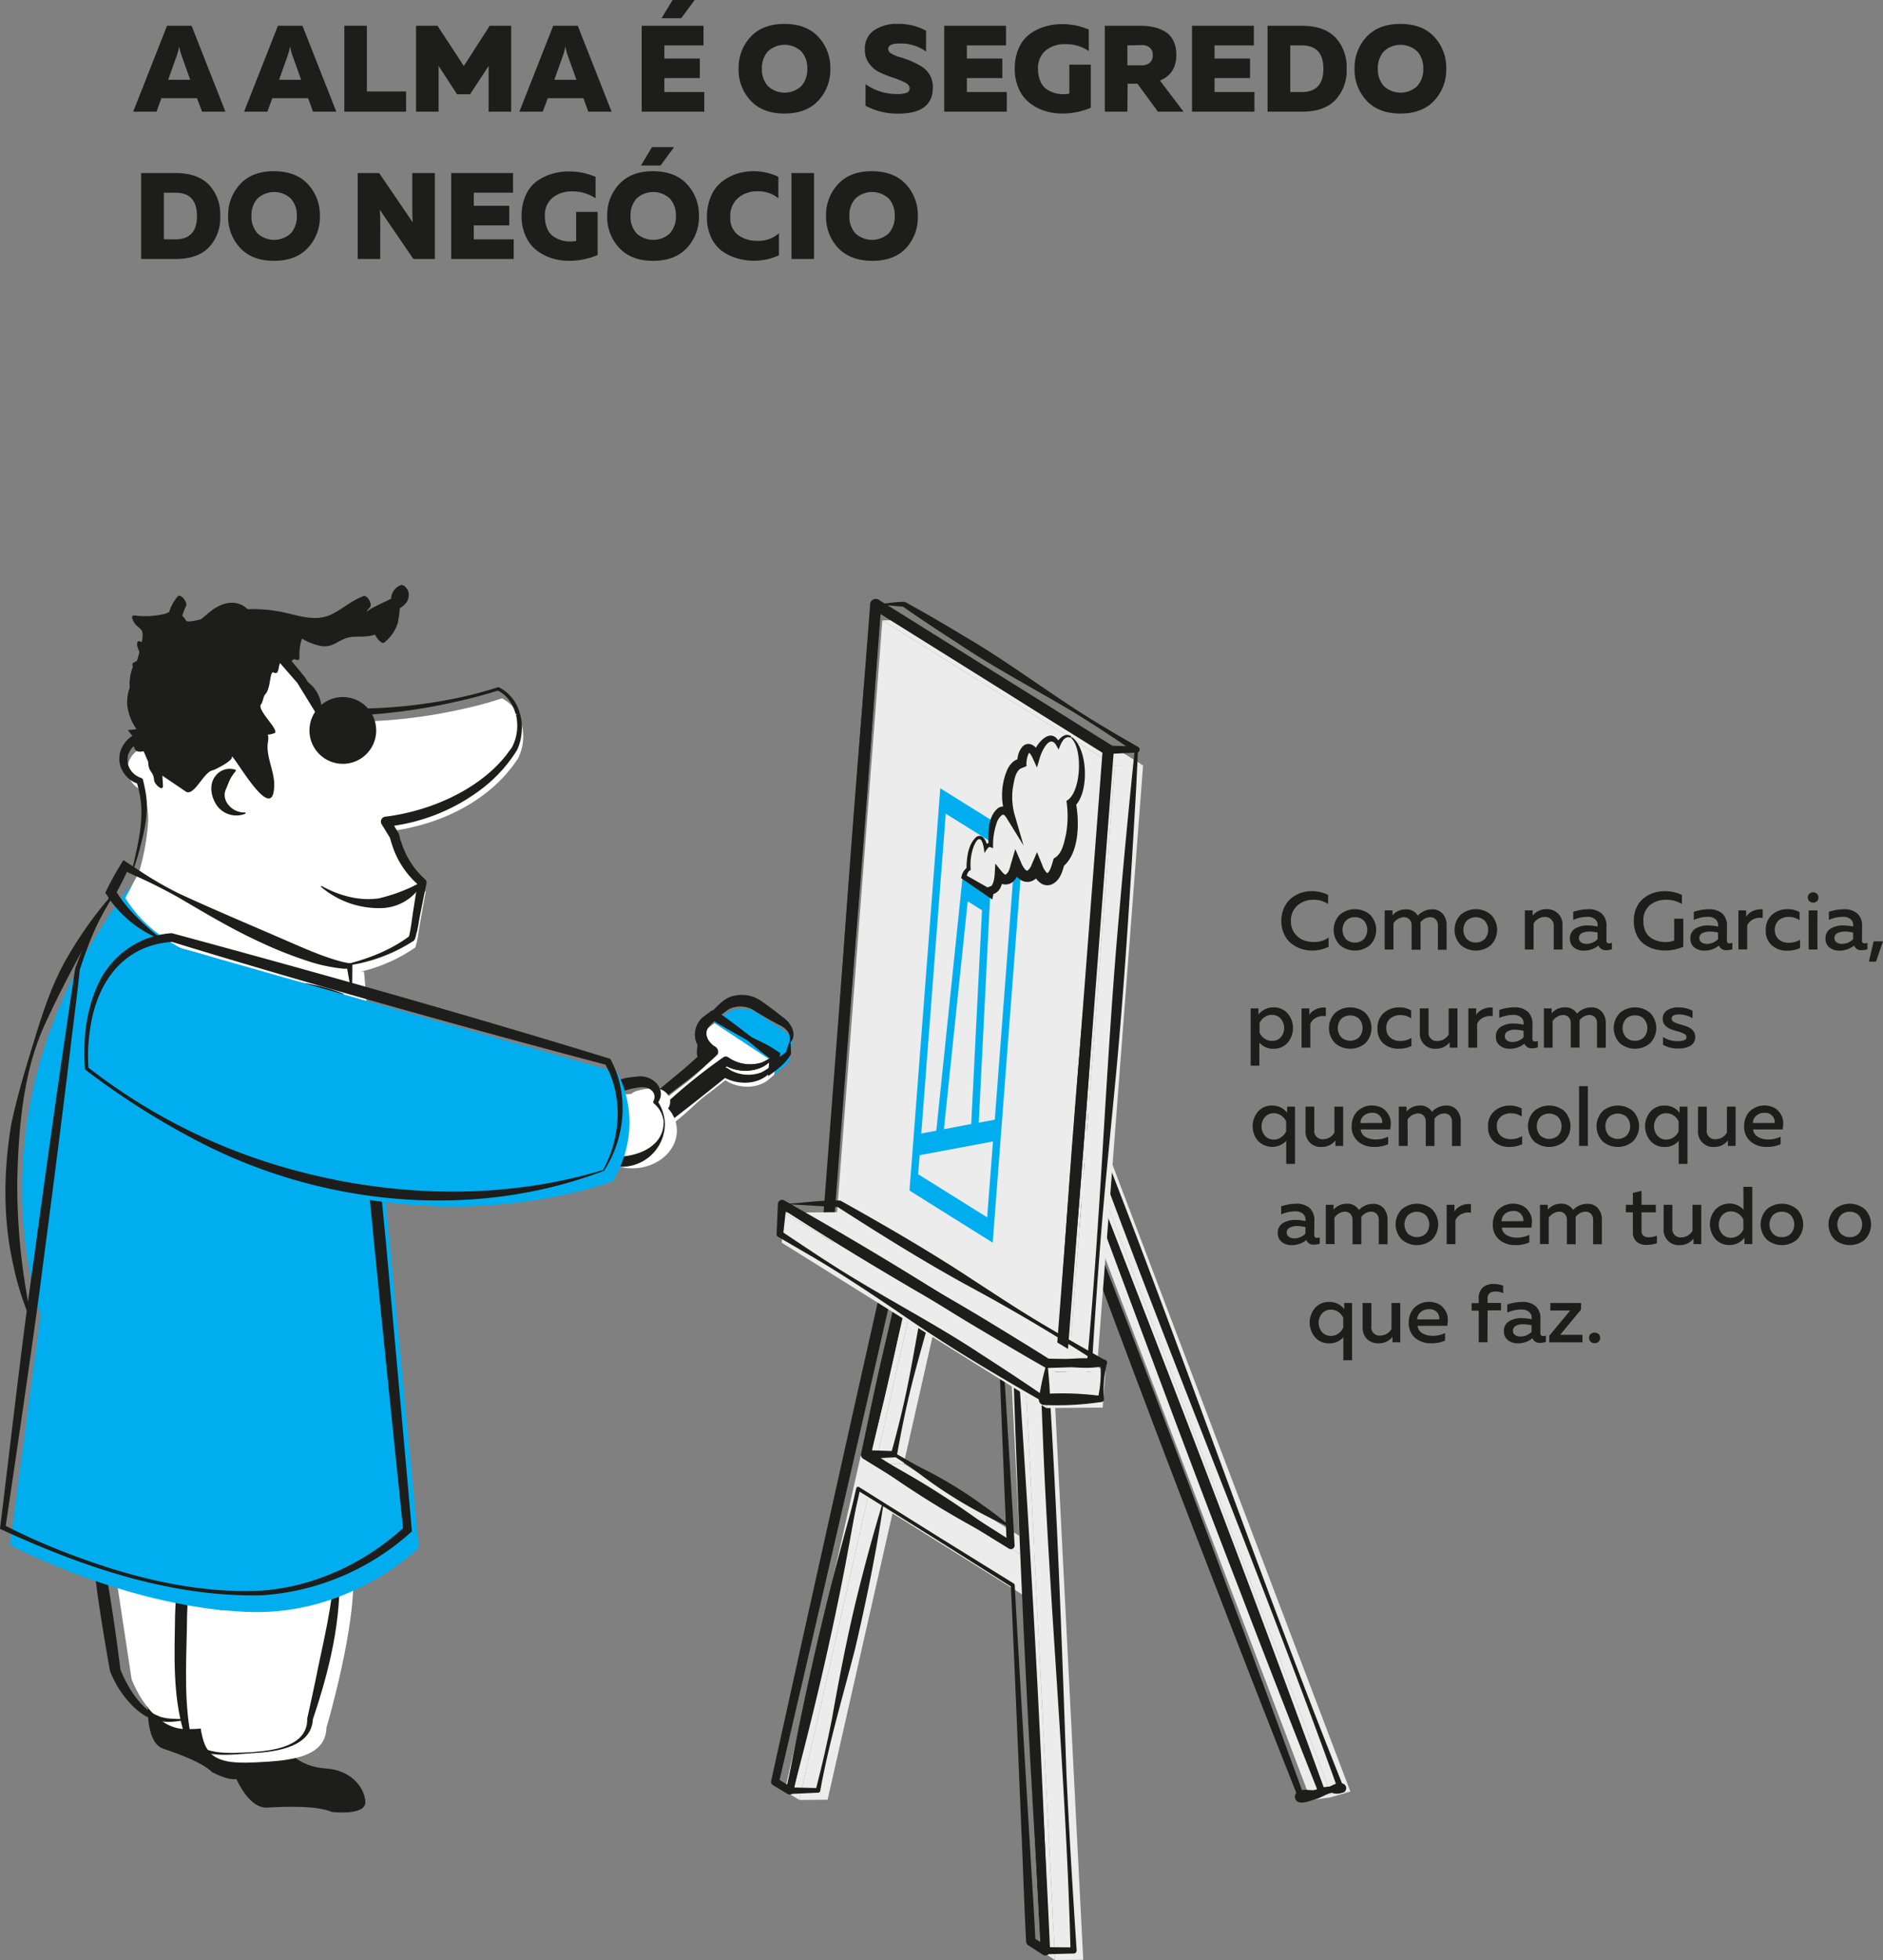 <svg xmlns="http://www.w3.org/2000/svg" viewBox="0 0 500.76 520.99"><rect x="0" y="0" width="500.76" height="520.99" fill="#808080" stroke="none"/><defs><style>.cls-1{fill:#1d1d1b;}.cls-2{fill:#00aeef;}.cls-3,.cls-7{fill:#fff;}.cls-4{isolation:isolate;}.cls-5{fill:#ececec;}.cls-6{fill:none;stroke-linecap:round;stroke-linejoin:round;}.cls-6,.cls-7{stroke:#1d1d1b;stroke-width:2.97px;}.cls-7{stroke-miterlimit:10;}</style></defs><g id="Layer_2" data-name="Layer 2"><g id="Layer_1-2" data-name="Layer 1"><path class="cls-1" d="M41.62,29.69h-6.2l9-22.84h6.53l9,22.84h-6.2L52.38,26.1H42.92Zm5.45-15.07-2.35,6.59h5.87l-2.35-6.59a13.59,13.59,0,0,1-.59-2.32A13.58,13.58,0,0,1,47.07,14.62Z"/><path class="cls-1" d="M71.11,29.69h-6.2l9-22.84h6.53l9,22.84h-6.2l-1.3-3.59H72.42Zm5.45-15.07-2.35,6.59h5.87l-2.35-6.59a13.58,13.58,0,0,1-.58-2.32A13.59,13.59,0,0,1,76.56,14.62Z"/><path class="cls-1" d="M91.57,6.85h6V24.31H108v5.38H91.57Z"/><path class="cls-1" d="M130.23,6.85h5.71V29.69h-6V17.55L125,25.06h-3.46l-4.9-7.54V29.69h-6V6.85h5.71l7,10.7Z"/><path class="cls-1" d="M144.32,29.69h-6.2l9-22.84h6.53l9,22.84h-6.2l-1.3-3.59h-9.47Zm5.45-15.07-2.35,6.59h5.87l-2.35-6.59a14.6,14.6,0,0,1-.59-2.32A13.58,13.58,0,0,1,149.77,14.62Z"/><path class="cls-1" d="M170.65,6.85h16.44v5.22H176.68v3.49h9.43v5.19h-9.43v3.72h10.61v5.22H170.65Zm10.5-2h-5.22L178.87,0h5.87Z"/><path class="cls-1" d="M199.62,26.75a12,12,0,0,1-3.2-8.48,12,12,0,0,1,3.2-8.48q3.19-3.43,9-3.43t9,3.43a12,12,0,0,1,3.2,8.48,12,12,0,0,1-3.2,8.48q-3.19,3.43-9,3.43T199.62,26.75Zm13.49-3.88a6.64,6.64,0,0,0,1.58-4.6,6.64,6.64,0,0,0-1.58-4.6,6.52,6.52,0,0,0-8.91,0,6.64,6.64,0,0,0-1.58,4.6,6.64,6.64,0,0,0,1.58,4.6,6.52,6.52,0,0,0,8.91,0Z"/><path class="cls-1" d="M230,13.08a5.75,5.75,0,0,1,2.43-5,10.43,10.43,0,0,1,6.19-1.73,15.16,15.16,0,0,1,7.66,1.83v5.54a11.31,11.31,0,0,0-7.17-2.15q-2.91,0-2.91,1.47a1.5,1.5,0,0,0,.88,1.22,8.88,8.88,0,0,0,2.2.92,24.23,24.23,0,0,1,2.86,1A22.26,22.26,0,0,1,245,17.62a6.37,6.37,0,0,1,3.09,5.58q0,7-9.14,7a17.86,17.86,0,0,1-8.77-2.09V22.38A14.35,14.35,0,0,0,238.51,25a7.35,7.35,0,0,0,2.61-.34,1.22,1.22,0,0,0,.78-1.2c0-.58-.41-1.09-1.22-1.53a19.53,19.53,0,0,0-3-1.22,32.64,32.64,0,0,1-3.49-1.36,7.5,7.5,0,0,1-3-2.38A6.12,6.12,0,0,1,230,13.08Z"/><path class="cls-1" d="M251.1,6.85h16.44v5.22H257.13v3.49h9.43v5.19h-9.43v3.72h10.61v5.22H251.1Z"/><path class="cls-1" d="M269.86,18.27a13.09,13.09,0,0,1,1.06-5.43,9.33,9.33,0,0,1,2.87-3.74,12.91,12.91,0,0,1,4-2,15.47,15.47,0,0,1,4.67-.69,17.93,17.93,0,0,1,7.08,1.44v5.71a10.78,10.78,0,0,0-6.3-1.83,7.92,7.92,0,0,0-5.1,1.65,5.93,5.93,0,0,0-2.08,4.94,8,8,0,0,0,.67,3.41,4.74,4.74,0,0,0,1.77,2.09,8,8,0,0,0,2.13.94,8.32,8.32,0,0,0,2.19.28,6.4,6.4,0,0,0,1.56-.16v-7.7h5.71V28.64a19.37,19.37,0,0,1-7.57,1.54,15.26,15.26,0,0,1-4.73-.72,13.19,13.19,0,0,1-4-2.12,9.66,9.66,0,0,1-2.85-3.74A12.68,12.68,0,0,1,269.86,18.27Z"/><path class="cls-1" d="M299.81,29.69h-6V6.85h9.62a15,15,0,0,1,3.45.38,10.65,10.65,0,0,1,3,1.2,5.73,5.73,0,0,1,2.16,2.4,8.16,8.16,0,0,1,.79,3.72c0,3.39-1.46,5.68-4.37,6.85l6.29,8.29h-6.82l-5.44-7.44h-2.61Zm0-17.62v5.29h3.84a3.12,3.12,0,0,0,2.13-.69,2.47,2.47,0,0,0,.78-2,2.45,2.45,0,0,0-.78-2,3.12,3.12,0,0,0-2.13-.69Z"/><path class="cls-1" d="M317,6.85h16.44v5.22H323v3.49h9.43v5.19H323v3.72h10.6v5.22H317Z"/><path class="cls-1" d="M337.09,6.85h9.11q5.9,0,8.92,3.1a11.43,11.43,0,0,1,3,8.32,11.43,11.43,0,0,1-3,8.32q-3,3.11-8.92,3.1h-9.11Zm14.85,11.42c0-4.13-1.92-6.2-5.74-6.2h-3.07v12.4h3.07C350,24.47,351.94,22.4,351.94,18.27Z"/><path class="cls-1" d="M363.42,26.75a12,12,0,0,1-3.19-8.48,12,12,0,0,1,3.19-8.48q3.19-3.43,9-3.43t9,3.43a12,12,0,0,1,3.19,8.48,12,12,0,0,1-3.19,8.48q-3.21,3.43-9,3.43T363.42,26.75Zm13.49-3.88a6.6,6.6,0,0,0,1.59-4.6,6.6,6.6,0,0,0-1.59-4.6,6.51,6.51,0,0,0-8.9,0,6.6,6.6,0,0,0-1.59,4.6,6.6,6.6,0,0,0,1.59,4.6,6.51,6.51,0,0,0,8.9,0Z"/><path class="cls-1" d="M37.54,46h9.1q5.91,0,8.92,3.1a11.39,11.39,0,0,1,3,8.32,11.39,11.39,0,0,1-3,8.32q-3,3.11-8.92,3.1h-9.1ZM52.38,57.42q0-6.2-5.74-6.2H43.58v12.4h3.06Q52.39,63.62,52.38,57.42Z"/><path class="cls-1" d="M63.87,65.9a12,12,0,0,1-3.2-8.48,12,12,0,0,1,3.2-8.48q3.2-3.44,9-3.43t9,3.43a12,12,0,0,1,3.2,8.48,12,12,0,0,1-3.2,8.48q-3.19,3.43-9,3.43T63.87,65.9ZM77.36,62a6.66,6.66,0,0,0,1.58-4.6,6.64,6.64,0,0,0-1.58-4.6,6.52,6.52,0,0,0-8.91,0,6.64,6.64,0,0,0-1.58,4.6A6.66,6.66,0,0,0,68.45,62a6.52,6.52,0,0,0,8.91,0Z"/><path class="cls-1" d="M101.12,68.84h-6V46h5.71l8.94,13.12c-.09-1-.13-2.22-.13-3.79V46h6V68.84h-5.71L101,55.76c.09,1,.13,2.2.13,3.75Z"/><path class="cls-1" d="M120,46h16.44v5.22H126v3.49h9.43V59.9H126v3.72h10.61v5.22H120Z"/><path class="cls-1" d="M138.71,57.42A13.06,13.06,0,0,1,139.77,52a9.33,9.33,0,0,1,2.87-3.74,13,13,0,0,1,4-2,15.36,15.36,0,0,1,4.66-.69A17.93,17.93,0,0,1,158.38,47v5.71a10.78,10.78,0,0,0-6.3-1.83,7.92,7.92,0,0,0-5.1,1.65,5.93,5.93,0,0,0-2.07,4.94,7.89,7.89,0,0,0,.67,3.41,4.72,4.72,0,0,0,1.76,2.09,8.17,8.17,0,0,0,2.13.94,8.32,8.32,0,0,0,2.19.28,6.54,6.54,0,0,0,1.57-.16v-7.7h5.7V67.79a19.36,19.36,0,0,1-7.56,1.54,15.16,15.16,0,0,1-4.73-.72,13.12,13.12,0,0,1-4-2.12,9.76,9.76,0,0,1-2.85-3.74A12.68,12.68,0,0,1,138.71,57.42Z"/><path class="cls-1" d="M164.68,65.9a11.91,11.91,0,0,1-3.2-8.48,11.91,11.91,0,0,1,3.2-8.48q3.19-3.44,9-3.43t9,3.43a12,12,0,0,1,3.2,8.48,12,12,0,0,1-3.2,8.48q-3.19,3.43-9,3.43T164.68,65.9ZM178.17,62a6.66,6.66,0,0,0,1.58-4.6,6.64,6.64,0,0,0-1.58-4.6,6.52,6.52,0,0,0-8.91,0,6.59,6.59,0,0,0-1.58,4.6,6.61,6.61,0,0,0,1.58,4.6,6.52,6.52,0,0,0,8.91,0Zm-2.5-18h-5.22l2.94-4.89h5.87Z"/><path class="cls-1" d="M188,57.75a13.72,13.72,0,0,1,1.05-5.52,9.72,9.72,0,0,1,2.84-3.85,12.83,12.83,0,0,1,3.94-2.15,14.25,14.25,0,0,1,4.54-.72A15.23,15.23,0,0,1,207,47v5.71a8.39,8.39,0,0,0-5.58-1.86,7.73,7.73,0,0,0-5.1,1.74,6.37,6.37,0,0,0-2.11,5.21,5.52,5.52,0,0,0,2.09,4.68A8.16,8.16,0,0,0,201.35,64a8,8,0,0,0,5.8-2v5.87a16,16,0,0,1-11.27.75,12.74,12.74,0,0,1-4-2A9.4,9.4,0,0,1,189.06,63,12.42,12.42,0,0,1,188,57.75Z"/><path class="cls-1" d="M210.48,46h6V68.84h-6Z"/><path class="cls-1" d="M222.88,65.9a12,12,0,0,1-3.2-8.48,12,12,0,0,1,3.2-8.48q3.19-3.44,9-3.43t9,3.43a12,12,0,0,1,3.2,8.48A12,12,0,0,1,241,65.9q-3.19,3.43-9,3.43T222.88,65.9ZM236.37,62a6.66,6.66,0,0,0,1.58-4.6,6.64,6.64,0,0,0-1.58-4.6,6.52,6.52,0,0,0-8.91,0,6.64,6.64,0,0,0-1.58,4.6,6.66,6.66,0,0,0,1.58,4.6,6.52,6.52,0,0,0,8.91,0Z"/><path class="cls-2" d="M210.27,279.11l-.41,3a4.23,4.23,0,0,1-1,1.11l-2.51,2.07a4,4,0,0,1-.53.39l.4-3L190.07,272a2.62,2.62,0,0,1,.44-.44l2.5-2.08a5.06,5.06,0,0,1,1.32-.8,8,8,0,0,1,7.26.73l6.85,4.52C210.56,275.31,211.23,277.42,210.27,279.11Z"/><path class="cls-3" d="M189.45,281.62l0,.2c-.63.52-1.23,1.05-1.8,1.57a4.93,4.93,0,0,1-1.46-4.08l.4-3a4.18,4.18,0,0,0,0,1,2.09,2.09,0,0,0,0,.35A6.21,6.21,0,0,0,189.45,281.62Z"/><path class="cls-3" d="M189.58,281.69l-.16.13,0-.2Z"/><g class="cls-4"><path class="cls-3" d="M206.27,282.68l-.4,3-1.65,1.44a7.07,7.07,0,0,1-1.72,1,9.49,9.49,0,0,1-4.17.72,11.17,11.17,0,0,1-2.81-.47A9.61,9.61,0,0,1,193,287.2l-.11-.07c-1.46,1.2-2.9,2.31-4.26,3.33a42.36,42.36,0,0,0-3.89,3.22c-1.54,1.44-3.29,3-5.2,4.55l-.88.74a7.8,7.8,0,0,0-.69.6,45,45,0,0,0-5,5.07,11.08,11.08,0,0,1-1.46,1.44,13.67,13.67,0,0,1-3.31,2,7.24,7.24,0,0,1-3.1.7,3.11,3.11,0,0,1-.78-.12,1.47,1.47,0,0,1-.49-.23,1.58,1.58,0,0,1-.64-1.64l.4-2.85c0,.12,0,.23,0,.33a1.48,1.48,0,0,0,.66,1.2,1.71,1.71,0,0,0,.23.13,1.2,1.2,0,0,0,.27.08,1,1,0,0,0,.37.09,1.15,1.15,0,0,0,.33,0h.08a3.54,3.54,0,0,0,.45,0,2.06,2.06,0,0,0,.48,0,9.73,9.73,0,0,0,2.16-.63,14.1,14.1,0,0,0,3.31-2.06,11.07,11.07,0,0,0,1.46-1.44c1.13-1.3,2.29-2.58,3.59-3.81.66-.64,1.35-1.25,2.1-1.85l.87-.74c1.91-1.57,3.66-3.12,5.2-4.56a46.9,46.9,0,0,1,3.88-3.21c1.38-1,2.82-2.14,4.26-3.33l.13.06c.19.13.39.25.59.36a5.12,5.12,0,0,0,.62.31c.14.08.32.15.47.23l.32.11.49.18.59.15a10.6,10.6,0,0,0,2.23.31,7.66,7.66,0,0,0,.83,0c.24,0,.48,0,.71,0a9.86,9.86,0,0,0,2.63-.67,6.66,6.66,0,0,0,1.2-.66,5.71,5.71,0,0,0,.52-.38Z"/></g><path class="cls-3" d="M206.27,282.68l-1.64,1.44a5.71,5.71,0,0,1-.52.38,6.66,6.66,0,0,1-1.2.66,9.86,9.86,0,0,1-2.63.67c-.23,0-.47,0-.71,0a7.66,7.66,0,0,1-.83,0,10.6,10.6,0,0,1-2.23-.31,8.39,8.39,0,0,1-1.08-.33l-.32-.11c-.15-.08-.33-.15-.47-.23a5.12,5.12,0,0,1-.62-.31c-.2-.11-.4-.23-.59-.36l-.13-.06c-1.44,1.19-2.88,2.3-4.26,3.33a46.9,46.9,0,0,0-3.88,3.21c-1.54,1.44-3.29,3-5.2,4.56l-.87.74c-.75.6-1.44,1.21-2.1,1.85-1.3,1.23-2.46,2.51-3.59,3.81a11.07,11.07,0,0,1-1.46,1.44,14.1,14.1,0,0,1-3.31,2.06,9.73,9.73,0,0,1-2.16.63,2.06,2.06,0,0,1-.48,0,3.54,3.54,0,0,1-.45,0h-.08a1.15,1.15,0,0,1-.33,0,2,2,0,0,1-.37-.09,1.2,1.2,0,0,1-.27-.08,1.71,1.71,0,0,1-.23-.13,1.48,1.48,0,0,1-.66-1.2c0-.1,0-.21,0-.33.12-1.23,1.19-2.89,3-4.39a12.6,12.6,0,0,1,1.77-1.25l.11-.07a52.57,52.57,0,0,0,6.84-4.75l.88-.73c1.91-1.59,3.77-3.05,5.52-4.35a47.43,47.43,0,0,0,3.88-3.23c.65-.59,1.31-1.21,2-1.82s1.17-1.05,1.8-1.57l.16-.13-.13-.07a6.21,6.21,0,0,1-2.85-3.93,2.09,2.09,0,0,1,0-.35,4.18,4.18,0,0,1,0-1,4.68,4.68,0,0,1,1.75-3L190,272l.06,0Z"/><path class="cls-1" d="M210.21,277.05c.1,1.08.13,2.08.15,3.07l-.08.21a13,13,0,0,1-2.82,3.27,31,31,0,0,1-3.19,2.46c.11-1.73.26-4,.48-5.67l.59,1.29c-4.12-2.61-7.37-6.42-11.72-8.7-1.73-1-3.56-1.88-5.34-2.8l.78-.93c.2-.24.51-.6.72-.82,1.55-1.56,3.15-3.31,5.41-3.73a9.09,9.09,0,0,1,7.61,1.63c1.86,1.31,3.68,2.69,5.46,4.12,2.05,1.35,3.83,4.44,2,6.6Zm-.29-.1c.72-2.3-1.09-3.8-2.91-4.61-2-1.08-4-2.2-5.94-3.4a6.91,6.91,0,0,0-7.17-.73c-.68.45-1.32,1-2,1.43-.31.22-.92.64-1.24.84l-.24-1.46a47.61,47.61,0,0,0,12.19,8,34.35,34.35,0,0,1,4.91,2.95c-.2,1.24-.39,2.52-.64,3.76l-1.78-1.25a2.46,2.46,0,0,1,.36-.22,41.12,41.12,0,0,0,3.58-2.62l-.09.26c.3-1,.6-2,1-2.93Z"/><path class="cls-1" d="M189.39,279.45a.75.75,0,0,1,.14.31c-.23.48-.34,1-.59,1.46-1,1.94-2,1.7-3.21.09-.66-1-.32-2.37-.27-3.36.39-1.62-1.76-4.88.87-5.17.94,0,1.24.83,1.4,1.61a4.4,4.4,0,0,1,.16.77,38.6,38.6,0,0,0,1.5,4.29Zm-.27.12a4.17,4.17,0,0,1-3.91-2.46,4.63,4.63,0,0,1-.22-3.05l2.73.35c-.44,1.74-2.56,3.45-.35,4.86a3.38,3.38,0,0,1,1,1.13l-1.77-.07a5.49,5.49,0,0,1,2.45-.86l-.11.2a.55.55,0,0,0,.21-.1Z"/><path class="cls-1" d="M189.53,279.56a1.22,1.22,0,0,1,.8.14c.32.22.31.67-.18.58a2.86,2.86,0,0,1-.59-.21l-.84-.28a.08.08,0,0,1,0-.15c.08,0,0,0-.11-.07a6,6,0,0,1-.84-.23c-.08,0-.14,0-.12-.06l2.09-1.19c.38-.14.6.42.54.78a.89.89,0,0,1-.77.69Zm-.3,0c-.7,0-1.25.83-.74,1.32l2.34-1.17s0,0-.13,0a8.61,8.61,0,0,1-.87,0c-.16,0-.21,0-.13,0l-.81-.43c-1.3-.9-1,.52.34.24Z"/><g class="cls-4"><path class="cls-1" d="M206.14,280.44c0,1,.07,2.11,0,3.17a.47.47,0,0,1-.16.29l-1.25,1.29c-3.24,3.36-8.93,3.27-12.72.89l1.48-.09c-5.35,4.31-10.92,8.76-16.38,12.9-2.76,2.16-4.64,5.36-7.81,7-2.24,1.47-7.56,2.76-7.08-1.59l.21-2.61a1,1,0,0,1,1-.9c.72.08.94.67.92,1.3.06.38.29.33.57.48a0,0,0,0,0,0,0s0,0,0,0,0,.21.08.24.22-.27.12-.21h.33l-.16,0a5.14,5.14,0,0,0,1.21-.22c3.61-.93,6.22-4.61,8.63-7.2a140.59,140.59,0,0,1,17.24-14.12c.94-.63,1.62.37,2.51.75a10.08,10.08,0,0,0,7.86.63,25.24,25.24,0,0,0,3.31-2Zm-.14.26a10.33,10.33,0,0,1-2.72,2.64,11,11,0,0,1-9.28.46l-.75-.34-.68-.37.09.05-.13-.06,1.32-.13c-1.13,1-2.25,1.94-3.4,2.89-3.37,2.85-6.51,5.8-9.87,8.69-.93.84-2.36,1.92-3.22,2.82l-3,3c-3.25,3.7-9.55,6.21-11.62,3.14a2.74,2.74,0,0,1-.33-1.75l2,.21-.5,2.56c-.18.82-.12,1.07.41,1.35,1.51.46,3.15-.17,4.54-.84,3.17-1.54,4.94-4.72,7.42-7.11,3.89-3.69,7.29-7.61,11.53-10.8l4.11-3.11c1-.88,1.94.38,2.84.72a9.82,9.82,0,0,0,7.79.3,17.82,17.82,0,0,0,2.83-1.88l-.16.29c.23-.92.61-1.79.81-2.78Z"/></g><path class="cls-1" d="M206.22,280.56a9.17,9.17,0,0,1-6.87,4,11.25,11.25,0,0,1-4.88-.61l-1.2-.52-.67-.38.09.05-.13-.06,1.26-.13c-4.66,3.79-8.87,7.58-13.52,11.28-1,.79-2.49,1.84-3.39,2.7l-3.16,3c-2.23,2.32-5.32,4.23-8.43,4.34a5,5,0,0,1-.92-.15c-3.27-1.1-.52-5.38,1.28-6.94,3.08-2.53,6.57-4.66,9.95-7.83l5.22-4.32c2.42-2,5.07-4.51,7.44-6.56l.33,2.56a7.94,7.94,0,0,1-3.39-3.88,6,6,0,0,1,2.39-7.26l1.33-1,.06-.05a1.3,1.3,0,0,1,1.45-.09c4.9,3.34,11,8.29,15.76,11.91Zm-.3,0c-5.21-3-12-6.66-16.7-9.53l-.06,0,1.51-.14c-1.3,1.19-3,2.24-2.8,4.17,0,1.22,1.62,2.74,2.14,3.06a1.57,1.57,0,0,1,.79,2.2,98.32,98.32,0,0,1-8.18,7l-8,6.06c-3.32,2.57-6.93,3.38-9.62,6.46-.62.81-1.32,1.85-.95,2.81a1.31,1.31,0,0,0,1,.6l.36,0c-.24,0,.33,0,.32,0a10.67,10.67,0,0,0,7-4.21l2.88-3.43a109.18,109.18,0,0,1,16.71-14.46,1.07,1.07,0,0,1,1.26-.12c.36.2.85.56,1.22.75l.09,0,.4.22-.13-.06.42.17a10.2,10.2,0,0,0,7.18.24,19.24,19.24,0,0,0,3.1-1.83Z"/><g class="cls-4"><polygon class="cls-5" points="230.78 398.17 238.29 398.1 220.09 478.39 212.58 478.45 230.78 398.17"/><polygon class="cls-5" points="244.37 318.72 251.87 318.65 255.05 324.14 247.55 324.21 244.37 318.72"/><polygon class="cls-5" points="247.55 324.21 255.05 324.14 240.34 389.05 232.84 389.11 247.55 324.21"/><polygon class="cls-5" points="232.84 389.11 240.34 389.05 278.85 413.11 271.35 413.18 232.84 389.11"/><polygon class="cls-5" points="271.15 335.46 280.57 520.99 276.69 518.51 271.89 423.85 230.78 398.17 212.58 478.45 208.7 476.08 244.37 318.72 247.55 324.21 232.84 389.11 271.35 413.18 267.46 336.65 271.15 335.46"/><polygon class="cls-5" points="271.15 335.46 278.66 335.39 288.07 520.93 280.57 520.99 271.15 335.46"/></g><g class="cls-4"><path class="cls-1" d="M234.93,399.83c-1.92,12.89-4.53,25.63-7.5,38.31-3.22,12.6-7,25.09-9.3,37.9a.58.58,0,0,1-.6.48l-7.5.34a.84.84,0,0,1-.89-.81c3.73-20.23,8.2-40.63,13.4-60.54,7-26.19,7.3-26.54,2.26.52-3.86,20.12-8.66,40.35-13.93,60.15l-.86-1.07,7.51.18-.59.48c1.63-6.3,3.09-12.63,4.34-19,2.27-12.82,4.79-25.58,8.11-38.17q2.42-9.45,5.25-18.81c.05-.17.33-.12.3.06Z"/><path class="cls-1" d="M241.67,316.18c1.93-.83,5.26-1.65,7.63-1.12.34.08.89.14,1,.56a10.63,10.63,0,0,0,2.91,5.64.69.69,0,0,1-.34,1.14l-.36.09a26.08,26.08,0,0,1-7.72.79,1.4,1.4,0,0,1-1.14-.76,22.06,22.06,0,0,1-2-6.34Zm.26.14c1.58,2,3,2.84,4.4,4.64l-1.36-.78a26.37,26.37,0,0,1,7.51.68l-.7,1.22a10.66,10.66,0,0,0-3.44-5.33l1,.55c-2.66.63-4.38-.6-7.39-1Z"/><path class="cls-1" d="M244.89,321.62c2.36-.23,4.94-.47,7.59-.65a.68.68,0,0,1,.69.86c-1.9,10.93-4,21.82-7,32.54-1.49,5.35-3,10.68-4.29,16.08s-2.36,10.84-3.34,16.31a.78.78,0,0,1-.79.63l-7.5.39a1.11,1.11,0,0,1-1.11-1.39c4.16-21.75,9.44-43.61,15.72-64.77Zm.18.23c-3.6,22-8,43.52-13.69,65l-1.12-1.38,7.51.25-.79.64c1.48-5.36,2.85-10.73,4-16.15,2.31-10.85,3.74-21.89,6.56-32.63,1.33-5.39,2.7-10.77,4.24-16.1l.69.85c-2.36-.13-4.78-.32-7.42-.52Z"/><path class="cls-1" d="M268.47,405.92A121.13,121.13,0,0,1,245,392.11a90.18,90.18,0,0,0-7.47-5.16l.24.07c-2.51,0-5,.17-7.5.39l.39-1.4,4.09,2.16a222.69,222.69,0,0,1,34.11,22.42.15.15,0,0,1-.16.25c-3.11-1.43-6.15-3-9.14-4.59A246.63,246.63,0,0,1,233.69,390l.58.17H234c-.09.23-4-2.81-4.16-2.88a.75.75,0,0,1,.39-1.4c2.5.15,5,.24,7.51.23,2.71,1.46,5.36,3.15,8.17,4.5a112.44,112.44,0,0,1,15.47,9.48c2.47,1.75,4.9,3.57,7.21,5.56.13.11,0,.33-.15.26Z"/><path class="cls-1" d="M268.67,332.86c3.21,53.76,8.21,132.51,10.59,185.6a1.26,1.26,0,0,1-1.93,1.12l-3.87-2.49a1.28,1.28,0,0,1-.58-1c-.4-7.88-.7-15.78-1-23.67-.9-21.1-2.07-49.93-3.06-71l.25.43-20.5-12.92L228,396.12l.76-.31c-2.26,10-6.74,30.16-8.91,40.18L211,476.21a1,1,0,0,1-1.22.78,1.27,1.27,0,0,1-.32-.13l-3.9-2.34a1.05,1.05,0,0,1-.48-1.14L213.79,434c7.81-35.07,18.48-83.06,26.51-118.08a1.55,1.55,0,0,1,2.83-.43l3.18,5.49a1.55,1.55,0,0,1,.16,1.11c-3.65,16.21-11.13,48.68-14.91,64.85l-.59-1.41,38.36,24.3-1.59.94c-.83-19.06-2.35-57.5-3-76.57a.2.2,0,0,1,.14-.2c1.28-.4,2.58-.77,3.83-1.13Zm-.17.25c-1.21.44-2.37.87-3.54,1.26l.14-.2c1.24,19.08,3.62,57.41,4.72,76.48a1,1,0,0,1-1.59.94l-38.66-23.83a1.3,1.3,0,0,1-.58-1.41c3.56-16.18,10.82-48.8,14.5-65l.17,1.1L240.47,317l2.83-.43c-7.85,35.08-18.91,83-27,118l-9.15,39.29-.48-1.14,3.86,2.4-1.53.64c5.38-22.76,13.56-57.64,18.71-80.17a.5.5,0,0,1,.75-.31L249,408.15l20.6,12.77a.56.56,0,0,1,.25.43c1.15,21.07,2.91,49.91,4.15,71,.46,7.89,1,15.77,1.36,23.66l-.57-1,3.88,2.47-1.93,1.12c-2.91-52.49-6.09-132.22-8.25-185.47Z"/><path class="cls-1" d="M268.48,332.88c2.46-.1,5-.27,7.61-.34a.37.37,0,0,1,.39.36l.89,11.58c3.23,42.18,4.8,85.28,6.26,127.57.72,15.46,1.66,30.92,2.69,46.36a.8.8,0,0,1-.8.86l-7.51.19a.92.92,0,0,1-.94-.86q-.81-11.64-1.49-23.32c-3.32-53.75-5.55-108.73-7.1-162.4Zm.22.21c4.44,61.68,8.15,123.64,10.24,185.38l-.94-.89,7.5.06-.81.86c-1.18-46.22-5.74-92.93-7.45-139.13-.62-15-1.18-31.37-1.53-46.43l.39.37c-2.41,0-4.86-.16-7.4-.22Z"/></g><g class="cls-4"><polygon class="cls-5" points="272.71 262.87 353.98 476.94 348.59 478.48 267.35 264.45 272.71 262.87"/><polygon class="cls-5" points="272.71 262.87 277.85 262.16 359.12 476.23 353.98 476.94 272.71 262.87"/><polygon class="cls-5" points="353.98 476.94 359.12 476.23 353.73 477.77 348.59 478.48 353.98 476.94"/></g><g class="cls-4"><path class="cls-1" d="M270.21,261.83c14.12,35.1,28.1,70.7,41.5,106.32,9.35,25.62,25.31,69.38,35.15,94.27l5.25,13.34a.75.75,0,0,1-.5,1l-5.37,1.6a.79.79,0,0,1-1-.49q-10.54-26.61-20.85-53.3c-17-43.72-34.31-89.83-50.25-134-3.27-9-6.46-17.95-9.66-26.94a.3.3,0,0,1,.17-.38l5.54-1.44Zm-.13.26-5.22,1.73.19-.38q10.72,26.54,21.16,53.18c13.59,34.55,27.94,72.28,40.8,107q10,26.81,19.77,53.71l-1-.49,5.4-1.48-.49,1-4.91-13.41c-9-24.83-26.07-68-36-93-13.69-35.75-26.78-71.5-39.76-107.75Z"/><path class="cls-1" d="M270,261.88l2.08-.36,3.14-.56a.28.28,0,0,1,.31.17c3.59,8.85,7.2,17.69,10.68,26.58,24.94,61.58,46.43,125.67,71.08,187.32a.82.82,0,0,1-.65,1.1l-5.13.77a.86.86,0,0,1-.94-.54q-10.6-26.73-20.9-53.64c-19.77-51-41-109.23-59.67-160.84Zm.25.15c27.76,69.8,56.48,143.27,82,213.68l-.95-.56,5.15-.63-.65,1.09c-22.48-62.47-48.94-124.69-71.14-187.3-3.29-8.95-6.45-18-9.64-26.95l.31.19-5.05.48Z"/><path class="cls-1" d="M351.38,475.88c1.72-.2,3.11-2,5-1.83a1.35,1.35,0,0,1,1.64,1.29c-.22,2-2.73.94-4,1.23s-2.6,1.19-4,1.64c-1.62.4-5.21,2.14-5.65-.46a1.59,1.59,0,0,1,1.2-1.71c2-.76,3.87.27,5.8-.16Zm.06.29c-1.81.62-3.07,2.58-5,2.93L345.8,476a15.23,15.23,0,0,1,5.13.09c2.2.2,3.55-.93,5.26-2l.53,2.5c-1.73.69-3.59-.71-5.28-.42Z"/></g><g class="cls-4"><polygon class="cls-5" points="296.49 203.54 283.43 374.06 221.59 335.42 234.65 164.89 296.49 203.54"/><polygon class="cls-5" points="296.49 203.54 303.99 203.47 290.94 374 283.43 374.06 296.49 203.54"/><polygon class="cls-5" points="234.65 164.89 242.15 164.83 303.99 203.47 296.49 203.54 234.65 164.89"/></g><g class="cls-4"><path class="cls-1" d="M294.86,199.24c-1.49,28.26-3.38,56.74-5.41,85.08-1.53,24.84-5,60.43-7.2,85.57a.58.58,0,0,1-.88.43q-7.69-4.9-15.4-9.75c-14.87-9.3-31.47-19.55-46.57-28.69a.78.78,0,0,1-.38-.75l1.35-21.34c.88-13.49,3.48-50,4.47-64,2-27.63,4.37-57.76,6.79-85.27a1.27,1.27,0,0,1,1.93-.95l15.49,9.89c13.63,8.82,32.25,20.85,45.81,29.76Zm-.26.14c-19.61-11.69-42.93-25.7-62.38-37.64l1.94-1c-1.82,27.52-4,57.7-6.28,85.29-1.92,24.13-5,61.36-7.24,85.2l-.38-.75c9.09,5.67,21.75,14.07,30.76,19.59q15.39,9.77,31,19.26l-.88.44,2.68-42.52c2.88-42.71,6.66-85.19,10.82-127.89Z"/><g class="cls-4"><polygon class="cls-6" points="294.73 199.31 281.67 369.83 219.83 331.19 232.89 160.67 294.73 199.31"/></g><path class="cls-1" d="M294.63,199.2c2.45-.11,5-.28,7.6-.36a.4.4,0,0,1,.41.43L302.12,210c-1.43,24.86-2.95,49.87-5.24,74.65-1.18,12.52-3,30.21-4,42.57-1.14,14.21-2.08,28.43-2.92,42.66a.79.79,0,0,1-.77.75l-7.54.2a.93.93,0,0,1-1-1c.82-14.3,1.8-28.63,2.83-43,2.9-42.4,6.85-85.51,11.08-127.64Zm.2.22c-2.3,42.76-4.89,85.56-8.5,128.15-1.15,14.1-2.35,28.2-3.71,42.34l-1-1,7.51.07-.81.75c4.41-42.34,5.53-85.54,9.4-127.93,1.19-13.77,2.6-28.78,4.07-42.57l.41.44c-2.41,0-4.86-.16-7.41-.23Z"/><path class="cls-1" d="M232.75,160.63c2.53-.08,5.32-.73,7.93-.63,5.36,2.95,10.62,6,15.85,9.18,10.51,6.13,20.28,13.42,30.49,20,5.12,3.28,10.37,6.34,15.65,9.36a.8.8,0,0,1,.29,1.1.81.81,0,0,1-.72.41l-7.5.36a1,1,0,0,1-.6-.17l-8-4.73c-18.22-10.79-35.84-23.24-53.39-34.89Zm.28.08c15.59,9.36,32.14,18.23,47.35,27.95,3.75,2.36,11.26,7.24,14.94,9.7l-.6-.17,7.51.24-.43,1.5c-5-3.41-10.08-6.79-15.27-10-10.4-6.3-21.24-11.88-31.35-18.64C250.09,168,245,164.67,240,161.16l.36.1c-2.45-.13-4.81-.49-7.37-.55Z"/></g><g class="cls-4"><polygon class="cls-5" points="278.97 364.68 278.24 374.28 207.91 330.33 208.52 322.34 278.97 364.68"/><polygon class="cls-5" points="278.97 364.68 293.98 364.55 293.25 374.15 278.24 374.28 278.97 364.68"/><polygon class="cls-5" points="208.52 322.34 223.53 322.21 293.98 364.55 278.97 364.68 208.52 322.34"/></g><g class="cls-4"><path class="cls-1" d="M278.62,362.32c0,3.11-.08,6.39-.15,9.73a.7.7,0,0,1-1.1.55c-12-6.86-23.91-13.89-35.34-21.69-8.56-5.85-17.16-11.65-26.1-16.91l-9-5.23a.81.81,0,0,1-.4-.79l.34-8a1.11,1.11,0,0,1,1.71-.88l9,5.14c20.69,11.91,41.3,24.71,61,38.09Zm-.26.14c-21.11-11.22-42.09-23.31-62.29-36L207.45,321l1.71-.88-.88,8-.4-.79c5.12,3.43,12.19,8.17,17.37,11.33,11.76,7.25,24.07,13.63,35.6,21.27,5.81,3.74,11.59,7.53,17.29,11.47l-1.1.55c.42-3.07.83-6.19,1.32-9.48Z"/><path class="cls-1" d="M278.39,362.28a40.14,40.14,0,0,1,15.36-.86.75.75,0,0,1,.63.91,29.83,29.83,0,0,0-.8,9.6.75.75,0,0,1-.81.75,79.41,79.41,0,0,1-15.17.78,1.4,1.4,0,0,1-1.31-1.58,62.28,62.28,0,0,1,2.1-9.6Zm.2.22c.32,3.76.65,6.72.63,9.61l-1.48-1.59a78.57,78.57,0,0,1,15,.53l-.81.75a29.81,29.81,0,0,0,.67-9.6l.89.94c-5,1-9.88.11-14.92-.64Z"/><path class="cls-1" d="M207.89,320c4.9-.05,10.7-1.13,15.62-.86,12,6.7,23.83,13.54,35.27,21.09,5.75,3.73,11.46,7.53,17.34,11.05s11.82,6.93,17.8,10.27a.81.81,0,0,1,.31,1.1.82.82,0,0,1-.72.42l-7.51.31c-2.5.11-5,.16-7.5.25a1.2,1.2,0,0,1-.65-.18c-6-3.44-12.05-7-18.11-10.61-16.8-10-35.28-22.48-51.85-32.84Zm.29.08c17,9.89,37.06,20.53,53.83,30.68,5.68,3.47,11.42,6.94,17.12,10.56l-.65-.18c4.4.07,10.57.16,15,.3l-.41,1.51q-17.22-11.26-35.32-21c-12-6.55-23.65-13.83-35.18-21.24l.47.12c-5-.12-9.76-.66-14.87-.73Z"/></g><path class="cls-2" d="M244.17,312.12l.39-5.05,19.51-3.66-1.55,20.17-18.35-11.46Zm6.86-12,6.12-58.64.2-1.9,3.8,2.37-2.87,56.82L251,300.16Zm13.21-81.73-14.18-8.86-8.19,106.94L264,330.32,271.5,232a7.22,7.22,0,0,1-1.2-2.08.61.61,0,0,0-.07-.18,11,11,0,0,1-.49,1.62c-.06.16-.13.32-.19.46l-5,65.81-4.27.8,3.07-60.92L256,233,249,300.55l-4,.74,6.51-85,12,7.47c0-.54,0-1.09.07-1.62a15.67,15.67,0,0,1,.7-3.72Z"/><path class="cls-5" d="M284.92,196c-1.19-.74-2.5,0-3.47,2a3.26,3.26,0,0,0-1.11-1.39c-1.44-.9-3.31.68-4.71,4.28,0,.07-.05.13-.07.21l-.11-.26a3.73,3.73,0,0,0-1.26-1.73c-.74-.47-1.49-.09-2,1.17a8.56,8.56,0,0,0-.49,2.81c-1-.31-2.08.59-2.87,2.62a17.78,17.78,0,0,0-.23,11,3.35,3.35,0,0,0-1-1c-1.17-.73-2.4,0-3.25,2.17-.06.16-.12.32-.17.49a15.67,15.67,0,0,0-.7,3.72c0,.53-.07,1.08-.07,1.62,0,.31,0,.61,0,.92-.48-.17-1,.07-1.39.71a6.93,6.93,0,0,0-.36-1.46,2.34,2.34,0,0,0-.8-1.15c-.79-.48-1.76.3-2.49,2.2a15.14,15.14,0,0,0-.89,6,2.34,2.34,0,0,0-1,1.33,7.39,7.39,0,0,0-.24.79l6.87,4.29a8,8,0,0,0,.16-.92c.66.25,1.33-.22,1.81-1.46a9.14,9.14,0,0,0,.51-2.27,3.45,3.45,0,0,0,.83.77c1.08.67,2.21.12,3.06-1.72.06-.14.13-.3.19-.46a11,11,0,0,0,.49-1.62.61.61,0,0,1,.07.18,7.22,7.22,0,0,0,1.2,2.08,3.22,3.22,0,0,0,.7.61c1.23.77,2.56,0,3.55-2.16a4.23,4.23,0,0,0,.22.57,5,5,0,0,0,1.68,2.37c1.18.73,2.46,0,3.35-2.31a13,13,0,0,0,.55-1.85,6.6,6.6,0,0,0,2.37-3.37,25.28,25.28,0,0,0,1-12.41,5.66,5.66,0,0,0,1.75-2.59c1.45-3.72,1.36-9.49-.18-12.85a4.56,4.56,0,0,0-1.55-2"/><path class="cls-1" d="M284.84,196.13c-1.94-.85-2.76,1.74-3.32,3.12l-.55-1c-1.69-3.13-3.7,1-4.29,2.71-.11.24-.81,2.75-.91,3.06l-1.18-2.58c-.2-.48-.69-1.28-1-1.38.08,0,.15-.05.05.06a6.64,6.64,0,0,0-.65,3.53l-1.62.66c-1.43,1-1.66,3.25-2,5a17.74,17.74,0,0,0,.38,7l2.45,8.43-4.53-7.34c-.34-.48-.64-1-1.16-.78a4.18,4.18,0,0,0-1.41,2,18.38,18.38,0,0,0-1,6.84l-.75-.28a.38.38,0,0,0-.34,0c-.38.2-1,1.24-1.23,1.57-.14-2.28-1-5.93-2.78-1.91a14.07,14.07,0,0,0-.83,6.43c-.77.22-1,1.2-1.2,1.94l-.28-.69,7.06,4-1.48.6c0-.27.11-.91.13-1.16l1.35-.5-.06,0s0,0,.06-.08c.94-1.35.77-4.19.95-5.81.36.34,2.22,3,2.7,2.92,1-.53,1.19-2.08,1.53-3.13L270,225.7l1.48,3.42c.27.72,1,2.15,1.65,2.32.05,0,0,0,.11,0a3.43,3.43,0,0,0,1.1-1.57l1.44-3.36L277.2,230a4.93,4.93,0,0,0,1.31,2.11c.93-.6,1.32-2.83,1.74-3.94,2.24-1.12,2.74-4.24,3.27-6.55a27.61,27.61,0,0,0,.09-8.75c3.93-2,4.44-13.94,1.23-16.71l.16-.25c4.4,3,4.76,15.18.61,18.56l.49-1.19c1,5.23,1,13.86-3.75,17.36l.75-1c-.59,2.1-1.15,4.38-3.38,5.43-2.79,1.13-4.75-1.81-5.43-4.06l2.86.13c-2.12,4.87-6.6,4.08-8.16-.71l2.6-.3a9.52,9.52,0,0,1-1.85,3.9,3.09,3.09,0,0,1-5-.44l2.18-.63a9.79,9.79,0,0,1-.73,2.7c-.4,1.14-1.81,2.5-3.18,1.87l1.39-.85-.22,1-.3,1.42-1.18-.81L256,233.68l-.43-.3.15-.4a3.71,3.71,0,0,1,1.62-2.46l-.32.54c.05-2.9.34-6.63,2.69-8.64,1.85-1,2.74,1.57,2.93,2.91l-1-.21a1.77,1.77,0,0,1,2-1l-.76.57c-.05-3.34-.31-7.42,2.48-9.84,1.41-1.07,3.39-.06,4.19,1.18l-2.07,1.08a17.19,17.19,0,0,1,.29-12.27c.65-1.58,2.25-3.61,4.29-3l-1.63,1.16c.17-1.66.26-3.11,1.5-4.55,1.41-1.47,3.37-.43,4.09,1.17a8,8,0,0,1,.47,1.11l-1.94,0c1-3.12,5.06-8.07,7.35-3.06h-1c.68-1.37,2.45-3.13,4-1.91l-.16.25Z"/><path class="cls-1" d="M39.36,454.15s-.49,9.13,4.08,10.68,10.49,3.76,13,6.24c0,0,6.76,3.7,7.8.69s-.3-7.77-5.5-10.21-7.31-7.34-6.46-9.95-6.75-7.43-10.76-3.1S39.36,454.15,39.36,454.15Z"/><path class="cls-3" d="M49.26,459.61c7.9.14,11.07-1.51,11.75-7.83l4.48-46c1-9.61-7.2-18.5-18.46-18.13-16.93.56-18.12,18.58-18.12,18.58L35,446.36S39.79,459.46,49.26,459.61Z"/><path class="cls-1" d="M61.86,470.47s3.5,10.33,9.24,10,13.28-.48,17.13,1.16c0,0,9.12,1.11,8.93-2.68s-3.77-8.47-10.61-8.88S75.21,465.2,75,461.94s-10.77-5.23-13.29,1.33S61.86,470.47,61.86,470.47Z"/><path class="cls-3" d="M71.69,468.24c9.06-.6,14.91-2.68,15.13-9,0,0,8.27-28,7-41.9-.91-9.62-12.86-16.72-24.07-15.55C52.87,403.53,53,421.59,53,421.59s-2.12,33.92,1.48,42.13C56.71,468.91,62.24,468.88,71.69,468.24Z"/><path class="cls-1" d="M58.6,427.93c0-6.91.44-13.79.94-20.67l.19-2.57a16.07,16.07,0,0,0-.52-7.13,16.83,16.83,0,0,0-5.32-7.8l.62.21a1.09,1.09,0,0,1-1.07-1.08l.43.85a17.28,17.28,0,0,0-8.94-3.8c-11.45-1.33-18.53,7.26-19.2,18,.53,2,1.18,6.79,1.75,9.74l1.68,10q1.61,10,2.86,20.08c1.44,3.72,5.14,10.7,10.31,12.42l-.17,0h0a12.14,12.14,0,0,0,3.38.66c1.14.07,2.27.13,3.41.09l0,.29c-6.19,1.31-10.47-.05-14.75-4.9a27.39,27.39,0,0,1-4.94-8.13q-1.82-10-3.27-20c-.77-6-2-14.36-2.67-20.29,1.35-10.18,8.33-18.6,19-19.06A20.18,20.18,0,0,1,55.14,388l.43.85a1.06,1.06,0,0,0-1-1l.62.21a16.72,16.72,0,0,1,6.58,8.7c1.25,3.42.66,7.23.2,10.75-.82,6.85-1.75,13.67-3,20.46l-.3,0Z"/><path class="cls-1" d="M67.33,465.71c5.62-.41,14.55-1.61,14.37-8.9.78-3.37,1.48-6.79,2.21-10.18,1.87-9.62,4.77-20.3,4.89-30.05.41-7-5.23-12.45-11.32-14.84-9-3.64-21.13-1.57-25.21,8.05C49.5,415,50.1,423.7,49.75,429.38c-.08,10-.9,20.52.7,30.36,1.5,7.61,11,6.14,16.88,6Zm0,.3c-6.37.34-16.19,2.21-18.53-5.77-2.93-10.09-2.38-20.6-2.24-31,.3-5.23.16-10.53,1.36-15.6,1.3-5.26,4.42-10.35,9.34-12.94,11.91-6.34,32.2,1.2,32.94,15.78.74,13.83-2.6,27.52-7,40.53-.38,7.32-9.47,8.63-15.85,9Z"/><path class="cls-7" d="M13.51,356.94s-6.15,15.13-.28,16a3.07,3.07,0,0,1,1.69,3.21s-1.81,4.75.23,5.12c2.29.42,5.77-3.29,5.72.17,0,0,1.91,7.53,4.74,6.1s.48-6.33,3-7.28,4.22,3.53,7.61,1-2.38-4.86-.6-7.37,4.32-2.49,4.5-5.41-6.64-13.19-6.64-13.19l-15.33-2.42Z"/><path class="cls-2" d="M34.94,235.67l0,0-1,.72c-.9,1.19-1.78,2.38-2.6,3.57A151.13,151.13,0,0,0,20.8,257.11c-19.18,36.63-15.92,69-11.67,86.4v0c.55,2.32,1.15,4.37,1.68,6.11v0A62.45,62.45,0,0,0,13.52,357a27.83,27.83,0,0,0,12.31,3.81A26.22,26.22,0,0,0,36,359.33a19.64,19.64,0,0,0,3.59-1.62L56.89,306.2l.47-1.46,10.4-31a55.05,55.05,0,0,0-6.09-15.63.85.85,0,0,0-.13-.22c-.35-.62-.72-1.21-1.11-1.81-.12-.2-.26-.43-.41-.64v0c-.51-.78-1-1.51-1.58-2.25-.1-.13-.2-.25-.28-.37a51.38,51.38,0,0,0-21.93-16.62c-.21-.08-.39-.16-.53-.2Z"/><path class="cls-1" d="M34.53,236.44c.71-1.25.81-1.26.52-.34-.18.63.29-.23.39-.37.29-.39.44-.54.27.21l.35.24c-.74-.31-.43.29-.59.67a3.28,3.28,0,0,0-.3.78c-.05.12-.17.31-.62.08l.36.23c-.24.37-.4.54-.4.31a4.36,4.36,0,0,1,.17-1c0-.13,0-.14-.17.08-.69,1.23-.42.11,0-.88Z"/><path class="cls-1" d="M30.05,238C24,248.84,17.9,259.41,12.71,270.63a65.39,65.39,0,0,0-4,10.35c-3.06,10.44-3.85,22-4.12,32.85a171.18,171.18,0,0,0,3.77,36.66H8v0a75.62,75.62,0,0,1-4.49-14.3C.76,324,.93,311.17,3,298.81,4.3,292.69,6,286.67,7.82,280.72c2.55-8.34,5-16.84,9.12-24.54A105.3,105.3,0,0,1,29.81,237.8l.24.17Z"/><path class="cls-1" d="M10.17,355.5l.72,1.32-.11-.12c1.05.42,2.06.9,3.12,1.28a28.2,28.2,0,0,0,9.73,1.74A26.06,26.06,0,0,0,36,356.58l-.55.7c3-9,7-17.72,9.91-26.77s5.3-18.28,8.22-27.34c2.35-7.7,6.55-20.76,10-29.91l0,.75a62.43,62.43,0,0,0-6-17l-.17-.42v0l.09.31-1.26-2.26.34.19a.43.43,0,0,1-.42-.42l.12.28,0,0c-.65-.94-1.24-1.92-1.86-2.88l.23-.19c.71.73,1.69,1.94,2.22,2.51l.12.28a.37.37,0,0,0-.1-.26.44.44,0,0,0-.28-.12l.34.19,1.57,2.08.07.1,0,.21v0l-.17-.41a2,2,0,0,1,.18.23,50.89,50.89,0,0,1,7.73,17l.09.34-.13.41c-2.8,9.46-7.26,22.16-10.05,29.91C53,313,49.23,321.78,46.23,330.8s-5.2,18.68-8.39,27.83a25.74,25.74,0,0,1-27.45-1.49l0-.07-.48-1.46.28-.11Z"/><path class="cls-2" d="M36.23,236.14a29.44,29.44,0,0,1,2.91-2.6c.17-.15.33-.25.47-.37,7.08-5.34,16.13-7.43,28.5-7.43,9.8,0,16.33,1.17,20.65,4.13,6.24,4.22,7.86,12.14,8,25.49,0,.93,0,1.87,0,2.86v.08l.53,5.62.2,2.15,4.89,51,.24,2.56,8.78,91.76a64.61,64.61,0,0,1-17.62,11.51c-1.48.68-3,1.31-4.68,1.91a60.47,60.47,0,0,1-21.06,3.69c-1.6,0-3.22-.06-4.82-.19s-3-.2-4.54-.34c-2-.21-4.06-.48-6.07-.81-1.48-.22-2.93-.47-4.39-.77a154.44,154.44,0,0,1-17-4.25c-1.44-.45-2.86-.88-4.21-1.35A187,187,0,0,1,2.65,410.71l.47-3.57L10,355.55l.78-5.89,11.94-89.11c2.79-8.16,5.83-14.6,9.42-19.61.45-.63.92-1.25,1.41-1.84s1.07-1.3,1.64-1.91a.9.9,0,0,1,.19-.21Z"/><path class="cls-1" d="M30.15,238.16c-4.06,6-6.71,12.78-8.94,19.63-.65,6.47-1.74,14.42-2.54,21.39-2.49,20.69-5.51,43.85-8.22,64.51-2.37,17.58-6.18,43.43-9,62.38l-.38-.72c4.2,2.2,8.56,4.16,13,6,17.53,7.08,36.45,12.39,55.5,11.45,14.06-1,27.7-7.43,38-16.95l-.33.91c-3.65-35.18-8.08-78.4-11.28-113.41-.05-.12-3.35-37.88-3.38-38,0-6.54.06-13.35-1.88-19.59-1.91-6.68-7.63-10-14.23-11a86.53,86.53,0,0,0-19.9-.64c-6.63.52-13.27,2.26-18.72,6.2l-.18-.23a32.27,32.27,0,0,1,4.23-2.8c7.51-4.06,16.29-4.79,24.68-4.86s18.47.36,23.86,7.8c4.84,7.14,4.48,17.29,4.73,24.94,2.33,21.07,5.43,54.3,7.52,75.64,1.73,19.12,5.19,57.1,6.85,76.24a65.67,65.67,0,0,1-39.88,17c-24.1.55-47.54-7.49-69.19-17.45L0,406.39l.06-.51c2.37-19.12,5.29-44.9,7.75-62.55,2.82-20.64,6-43.78,9-64.39,1.07-7.15,2.07-14.3,3.18-21.44a3.42,3.42,0,0,1,.22-.63c2.39-6.42,5.37-13.29,9.66-18.89l.24.18Z"/><circle class="cls-1" cx="76.61" cy="188.46" r="8.88"/><path class="cls-3" d="M35.7,235.94c.38-1,.77-2.28,1.16-3.65,0-.17.11-.33.15-.52l0,0c.1-.41.2-.82.33-1.25a61.81,61.81,0,0,0,2.07-12.18,28.54,28.54,0,0,0-1.13-8.09,3.86,3.86,0,0,1-.51-.2A6.15,6.15,0,0,1,34,205.35v0a4.56,4.56,0,0,1-.08-.9,5.39,5.39,0,0,1,.23-1.58v-.06c.1-.29.22-.6.35-.91a5.75,5.75,0,0,1,1.82-2.21,6.52,6.52,0,0,1,4-1.33,6.17,6.17,0,0,1,2.32.43,28.61,28.61,0,0,1-2.46-2.94h0c-.37-.49-.72-1-1-1.45A6.74,6.74,0,0,1,38,191.71c-.45-2.77,2-4,1.79-5.68-.6-1.81.45-3.06.45-5.05,0-10.07,6.93-5,14.91-12.29,4.43-4.06,8.31-6.52,11.63-2,.21.17.39.35.62.56l7.34,8.61.23.27.88,1.05h0L78,179.71l3.09,3.63,3.14,5.23,1,1.7v0l.9,1.52c1.83.08,3.67.1,5.5.1,2.69,0,5.35-.06,8-.22a137.39,137.39,0,0,0,24.49-3.45c3.22-.71,6.34-1.6,9.36-2.58a9.44,9.44,0,0,1,4.06,3.85s0,0,0,.05a12.62,12.62,0,0,1,1.6,6.21,13.2,13.2,0,0,1-1.34,5.79s0,0-.06.1c-.43.63-.88,1.27-1.33,1.89a5.2,5.2,0,0,1-.35.47s-.08.08-.1.1c-6.73,8.7-18.3,15-31.92,16.8l-.43.06,1.6,2.65s0,0,0,0,0,0,0,0l.61,1c.19.82.46,1.64.74,2.48l.06.12a25.68,25.68,0,0,0,4.56,7.88c.22.27.47.51.7.76.43.43.88.82,1.33,1.19-2.75,14.79-1.7,10.91-2.75,14.79a42.44,42.44,0,0,1-13.76,6.26,1.67,1.67,0,0,1-.29.06c-.78.22-1.56.41-2.36.57l-1,.19a56.35,56.35,0,0,1-9.58,1,61.86,61.86,0,0,1-9.08-.49h0a62.15,62.15,0,0,1-14-3.47q-2-.74-3.93-1.62a0,0,0,0,1,0,0,.38.38,0,0,0-.13,0l0,0a58.26,58.26,0,0,1-7.63-4.27l0,0a50.92,50.92,0,0,1-13.44-12.86,0,0,0,0,1,0,0,2.4,2.4,0,0,1,.11-.23Z"/><circle class="cls-1" cx="91.17" cy="194.16" r="8.88"/><path class="cls-1" d="M108.68,157.65c-.08-.83-1.18-2.48-2.17-2.08a4,4,0,0,0-2.5,3.56c-1,.54-2,1-2.63,1.27-.88.46-1.81.88-2.67,1.38s-2.11,1.65-.29-.42c.67-.77-.74-3.27-1.76-2.91l-.21.09v0l0,0c-3,1.13-5.34,3.31-8.21,4.73-4.74,2.35-9.79-.09-14.64-.84a38.79,38.79,0,0,0-12.12-.08c-1.41.23-11.55,3.8-12,2.58a6.57,6.57,0,0,0-1-1.26,14.87,14.87,0,0,1,1-2.58c.51-.93-1.51-3.57-2.27-2.49a11.72,11.72,0,0,0-2.23,4.07,4.86,4.86,0,0,1-1.41.56,22.26,22.26,0,0,1-7.76.38c-1.57-.18,0,2.2.43,2.59,1.45,1.28,1.79,1.32,1.67,3.21a8.91,8.91,0,0,1-.23,1.32c-.41-.31-1.11-.52-1.19.2-.11,1,.21,1.22.45,2.05a.75.75,0,0,0,.15.25c-.17.72-.38,1.44-.56,2.16l-.24.36-.76.39c-.4.2-.39.6-.18,1.05l0,0a12.75,12.75,0,0,0-.87,5.3,1.12,1.12,0,0,0,.05.22,11.42,11.42,0,0,0-.7,4.65,13.65,13.65,0,0,0,2.45,6.42c.07.13-2.31.22-2.24.33.54.81.91,1.14,1.5,1.91.29.39-1,4.57,2.63,3.66.38.69.92,2.24,1.28,2.83-.2.06,0,0,0,.49.16,2.4,1.37,2,1.53,4.4.08,1.06,2.49,3.26,2.36,1.34-.05-.85-.11-1.71-.17-2.56l6.37,4.31c2.23,1,4.6-5.23,7-5.73.82-.18,5.78-2.79,5.07-3.62.32-1.08,11.31,19.31,11.31,7.32,0-3.56-2.27-7.66-1.67-11.16.67-4-2.22-1.08,1.67-2.39,1.79-.6-4.75-6.15-3.5-7.69.52-.65.61-2.13,1.08-2.61,1.61-1.64,1.16-6.4,2.28-5.85,1.64.81,1-1.79,2-3,1.38-1.7-1,.33,1.11,1.3,1.39.65,1.41-2.41,2.8-1.73.65.32,1,0,.95-.67a12.9,12.9,0,0,1,.67-4.92,14.87,14.87,0,0,0,5.23,2c2.72.33,3.88-1.06,6.2-2s5.25-.12,7.83-1l.15-.07a5.77,5.77,0,0,0,1.07,1.55c.24.26,1,.93,1.38.59a10.69,10.69,0,0,0,3.64-5.31,30.84,30.84,0,0,0,.52-3.82C107.8,160.74,108.87,159.69,108.68,157.65Z"/><path class="cls-3" d="M65.08,216.15a5.8,5.8,0,1,1-2.45-11.34"/><path class="cls-1" d="M65.12,216.34A6.36,6.36,0,0,1,58,214.53c-1.79-2.19-2.63-5.89-.69-8.27a4.69,4.69,0,0,1,5.28-1.65.25.25,0,0,1,.08.39c-1.68,2-1.78,3-2.59,4.79-1.38,3,1.72,6.32,5,6.16a.2.2,0,0,1,.08.39Z"/><path class="cls-3" d="M36.76,232.24l.25-.47,0,0s.94.54,2.58,1.44C46.51,237,65.87,247.53,81,253.66l.2.08c3.1,1.27,6,2.34,8.6,3.12,1.17.35,2.28.66,3.28.88.35.09.7.15,1,.21a16.83,16.83,0,0,0,2.44.33,1.46,1.46,0,0,0,.29,0l.47,5.6.18,2.15v0s-.94-.08-2.62-.31a168.93,168.93,0,0,1-33.19-7.69c-1.24-.43-2.47-.9-3.7-1.37l-1.35-.56-.17-.08A79.6,79.6,0,0,1,48,252c-1.45-.82-2.85-1.68-4.18-2.59A34.56,34.56,0,0,1,33.58,239.1c-.08-.15-.16-.27-.24-.41l1.12-2.12.48-.9Z"/><path class="cls-3" d="M180,300.2c.22,5.46-4.87,10.09-11.33,10.34s-11.89-4-12.1-9.42,4.85-10.08,11.33-10.33c.84,0-.79-.12,0,0,.73-1,4.42-1.48,5.86-1.54,2.37-.09,4.38,1.47,4.46,3.49a3.18,3.18,0,0,1-.55,1.9A8.75,8.75,0,0,1,180,300.2Z"/><path class="cls-1" d="M42.58,249.64s0,0,0,.08a.15.15,0,0,0,.21,0A30.32,30.32,0,0,1,29,238.84a3.55,3.55,0,0,1-.3-.54l.19.35c-.19-.31-.69-1.05-.89-1.37l.35-.71q2-4.06,4.48-7.93l4.37,2.88-.43-.12a1.41,1.41,0,0,1,.72.3,92,92,0,0,0,10.34,5.92c9.21,4.25,18.77,8.25,28.07,12.3,5,2.14,10.19,4.53,15.52,5.84h0l1.57.29.71.13c0,2.21,0,4.41-.1,6.62l-.3,0c-.41-2-.75-4-1.09-6l.72.69-1.75,0h.12a44.36,44.36,0,0,1-10.19-2.28A107.41,107.41,0,0,1,69,250.34c-7.49-3.44-14.55-7.7-21.65-11.84-3.4-1.94-8.34-4.39-11-5.53-.92-.42-2.8-1.3-3.72-1.74l1.57-.46c-1.07,2.39-2.24,4.74-3.52,7l-.05-1.32.37.64c2.65,4.49,7.4,8.89,11.81,12.39l-.19,0a.17.17,0,0,1,.25,0c0,.06,0,.07,0,.09Z"/><path class="cls-1" d="M91.45,264.48a30.35,30.35,0,0,1-8.78-.16c-2.89-.32-5.56-1.72-8.31-2.53a66.62,66.62,0,0,0-8.57-1.43,54.33,54.33,0,0,1-8.41-2.25l-1.09-.39,0-1.11c0-.09,1.1,1.52,1.09,1.49l-.74-.28a34.8,34.8,0,0,1-9.47-5.59l.13-.26c3.3.73,6.44,1.7,9.65,2.65l.32.17a.31.31,0,0,0-.15-.09c.66.19,1.64.51,2.32.72,0,0,0,1.15,0,1.19l-1.06-1.49c1.36.41,2.67.95,4,1.45,4.07,1.32,7.88,3.54,12.13,4.28,2.82.46,5.78.17,8.56.86a44.65,44.65,0,0,1,8.3,2.46h0v.3Z"/><path class="cls-1" d="M176.81,298.48a11.45,11.45,0,0,1-14.11,11.34c-6.77-1.41-12.56-8.87-9.16-15.69,2-4.11,6.6-6.38,11-6.65h0l-.12,0c-1.51.14-1.49,2.91-.31,3a1.66,1.66,0,0,0,.42.12h-.1a.88.88,0,0,0,.27,0c0-.21.55.39,1.19-1.3-.94-2.78-.57-1-.95-1.7l-.13-.05-.1,0h.05l-1.49.61c1.68-1.75,4.05-1.75,6.25-2,4-.62,8.15,3.51,5.28,7.18l0-.74a11,11,0,0,1,2,6Zm-.3,0a7.14,7.14,0,0,0-2.63-5.17.49.49,0,0,1-.12-.59,2.31,2.31,0,0,0-.27-2.67c-1.42-1.5-3.3-1.07-5.32-.69a12.25,12.25,0,0,0-2.2.64c-.15.06-.3.2-.15,0l-1.49.61a2.49,2.49,0,0,1-.6-.15c-.39-.68,0,1.07-1-1.71.64-1.71,1.23-1.1,1.21-1.32a2.78,2.78,0,0,1,.91,0,1.77,1.77,0,0,1,.59.15c1.2.09,1.21,2.86-.34,3l-.31,0a13.17,13.17,0,0,0-5,1c-7.64,3.21-8.24,12.87.2,15.45,6.18,1.56,16.45-.84,16.48-8.62Z"/><path class="cls-2" d="M163,313.93S95.6,341,25.55,286.83c0,0-3.34-32.32,22.54-34.82l116,33S172.25,298.26,163,313.93Z"/><path class="cls-1" d="M160.56,311.23c-34.45,13.13-74.3,9.29-106.89-7.35A205.77,205.77,0,0,1,22.6,284.27c-.59-7.9.25-16,3.76-23.22a23.39,23.39,0,0,1,19.13-13l.2,0,.23.06c38.82,10.49,77.52,21.42,116,33.22l.38.12.16.29c4.9,9.32,3.81,20.86-1.87,29.53Zm-.2-.22c4.76-8.6,5.43-19.7.48-28.33l.54.41C123.19,273,81.9,261.45,45.71,250.36c-12.64.9-19.61,10.26-21.59,22.17a48.22,48.22,0,0,0-.6,11.44l-.18-.32a154.09,154.09,0,0,0,56.6,27.84c26.17,6.81,54.41,7.36,80.42-.48Z"/><path class="cls-1" d="M91.29,256.49c6.15-1.42,12.61-3.86,17.73-7.77l-.32.46c.54-2,.9-5.24,1.23-7.35.4-2.49.78-5,1.23-7.43l.42,1.08a23.39,23.39,0,0,1-7.46-11.4l.31.53a1.4,1.4,0,0,1-.39-.94l.37.9a1.38,1.38,0,0,1-.39-.94l.07.4-.45-1.53.15.34-2.3-3.76a1.32,1.32,0,0,1,1-2c11.94-1.47,24.79-7.15,32-16.2a.68.68,0,0,0-.18.28c.15-.24.4-.56.59-.81.35-.5.92-1.23,1.27-1.73a.81.81,0,0,0-.09.34l.08-.33a12.46,12.46,0,0,0,.94-9.08s0,0,0,.11a.53.53,0,0,0,.17.27.57.57,0,0,0,.33.12l-.52-.39a10.62,10.62,0,0,0-1.75-3.63,8.19,8.19,0,0,0-3.06-2.52l.33,0c-3.82,1.2-7.71,2.24-11.62,3.08a152,152,0,0,1-35.83,3.74,1.19,1.19,0,0,1-1-.55L79,181.43c.67.82-13.93-16-13.79-15.84l.18.19-.6-.54a1.72,1.72,0,0,1-.27-.27c-3-4.49-7.57,1-10.33,3.13-2.62,2.29-6.28,3.61-9.51,4.48-1.62.45-3.13,1.07-3.57,2.74a12.2,12.2,0,0,0-.42,3.26,12.08,12.08,0,0,1-.5,2.77,2.84,2.84,0,0,0,0,1.65c.67,2.52-2.48,4-1.72,6.32s2.38,4,4.1,6a1.28,1.28,0,0,1-.05,1.83c-.72.72-1.61,0-2.41,0h.14A5.47,5.47,0,0,0,35,198.93a6.29,6.29,0,0,0-.9,1.65l.06-.36a7,7,0,0,0-.2,2.51,4.8,4.8,0,0,0,.85,2.05.91.91,0,0,1,.17.57l-.19-.59a5.45,5.45,0,0,0,2.67,2,.8.8,0,0,1,.59.6c.21,1,.47,2,.63,3,1,5.11-.19,10.27-1.5,15.21-.51,2-1.11,3.9-1.78,5.81,0,.17-.34.09-.29-.09,1.35-5.8,2.88-11.77,2.4-17.73a30.27,30.27,0,0,0-1.19-5.75l.58.6a7.33,7.33,0,0,1-3.72-2.56.91.91,0,0,1-.19-.61l.2.6c-3.93-5.05.62-12.18,7.11-11.34h0A7.62,7.62,0,0,1,42,195l-1.39,2.07a35.68,35.68,0,0,1-3.71-4.49c-.71-1-2-3.5-1.33-5.42a14.89,14.89,0,0,1,1.55-3.2.87.87,0,0,0,.07-.3l.06.28a5.82,5.82,0,0,1,0-3.28c.8-2.8,0-4.87,1.53-7.74,1.88-3.4,6.49-3.44,9.52-4.9,2.6-1,5.65-3.89,7.8-5.61,3.57-2.77,8-3.33,10.8.79l-.27-.27.63.57.09.08.1.1,6.82,8.13c1.76,2.13,5.19,6.16,6.91,8.32l5,8.52-1-.55c2,.08,4,.2,6,.23a134.57,134.57,0,0,0,29.64-2.63,104.76,104.76,0,0,0,11.54-3,.42.42,0,0,1,.33,0,10.66,10.66,0,0,1,5.48,6.69l-.52-.39a.57.57,0,0,1,.36.13c1.19,2.51,1,7.16-.5,10.21l.08-.34a.79.79,0,0,1-.09.38A38.52,38.52,0,0,1,129,209a50.42,50.42,0,0,1-26.23,10.74l1-2L106,221.5a1.51,1.51,0,0,1,.14.35s.47,1.69.45,1.78a1.16,1.16,0,0,0-.36-.86l.38.9a1.16,1.16,0,0,0-.36-.86l.32.53A21.78,21.78,0,0,0,113,233.69a1.09,1.09,0,0,1,.42,1.08l-1.49,7.4c-.28,1.18-.76,4.39-1.07,5.59-.29.78-.28,1.75-.84,2.31a43.44,43.44,0,0,1-18.63,6.71c-.11,0-.22,0-.21-.15a.14.14,0,0,1,.14-.14Z"/><path class="cls-1" d="M72.33,256.65v-.33c0,.15,0-.83,0-.93v-.18c0,.23,0,1.54,0,1.74,0-.05,0,2,0,1.26,0-.1,0-1.08,0-.93V258c0-.22,0-1.11,0-1.31Z"/><path class="cls-1" d="M85.58,235.53c4.61,2.54,10.06,4.06,15.27,3.24a45.06,45.06,0,0,0,8-2.72c1.14-.47,2.13-1.13,3.33-1.56a.15.15,0,0,1,.19.22,12.81,12.81,0,0,1-11.25,6.68,23.76,23.76,0,0,1-15.71-5.62c-.13-.11,0-.34.18-.24Z"/><path class="cls-1" d="M340.75,244.91a8.52,8.52,0,0,1,.7-3.53,6.9,6.9,0,0,1,1.85-2.53,8.37,8.37,0,0,1,2.56-1.47,8.89,8.89,0,0,1,3-.5,9.66,9.66,0,0,1,4.33,1v2.42a6.66,6.66,0,0,0-3.92-1.13,6.32,6.32,0,0,0-4.17,1.45,5.32,5.32,0,0,0-1.79,4.29,5.23,5.23,0,0,0,3.16,4.91,7.11,7.11,0,0,0,2.85.57,6.36,6.36,0,0,0,4-1.18v2.46a9.91,9.91,0,0,1-4.42,1,8.79,8.79,0,0,1-2.93-.49,8.5,8.5,0,0,1-2.59-1.42,6.39,6.39,0,0,1-1.87-2.46A7.94,7.94,0,0,1,340.75,244.91Z"/><path class="cls-1" d="M356.33,251.22a5.77,5.77,0,0,1,0-8.1,6.24,6.24,0,0,1,8,0,5.8,5.8,0,0,1,0,8.1,6.24,6.24,0,0,1-8,0Zm6.37-1.6a3.75,3.75,0,0,0,0-4.9,3.21,3.21,0,0,0-2.37-.92,3.25,3.25,0,0,0-2.4.92,3.75,3.75,0,0,0,0,4.9,3.25,3.25,0,0,0,2.4.92A3.21,3.21,0,0,0,362.7,249.62Z"/><path class="cls-1" d="M370.57,252.39h-2.33V242h2.07v1.31a4.47,4.47,0,0,1,3.48-1.59,3.51,3.51,0,0,1,3.26,1.67,5.13,5.13,0,0,1,3.66-1.67,3.56,3.56,0,0,1,3,1.22,4.51,4.51,0,0,1,1,3v6.52h-2.32v-6.46a2.26,2.26,0,0,0-.56-1.6,2,2,0,0,0-1.51-.6,3.35,3.35,0,0,0-2.59,1.42c0,.32.05.56.05.72v6.52H375.4v-6.46a2.26,2.26,0,0,0-.56-1.6,2,2,0,0,0-1.51-.6,3.55,3.55,0,0,0-2.76,1.61Z"/><path class="cls-1" d="M388.48,251.22a5.77,5.77,0,0,1,0-8.1,6.23,6.23,0,0,1,8,0,5.77,5.77,0,0,1,0,8.1,6.23,6.23,0,0,1-8,0Zm6.36-1.6a3.72,3.72,0,0,0,0-4.9,3.54,3.54,0,0,0-4.76,0,3.75,3.75,0,0,0,0,4.9,3.54,3.54,0,0,0,4.76,0Z"/><path class="cls-1" d="M407.59,243.39a4.5,4.5,0,0,1,3.63-1.72,4.05,4.05,0,0,1,4.31,4.26v6.46H413.2v-6.15a2.3,2.3,0,0,0-2.44-2.51,3.48,3.48,0,0,0-2.91,1.74v6.92h-2.33V242h2.07Z"/><path class="cls-1" d="M427.21,250a.67.67,0,0,0,.76.76,2.87,2.87,0,0,0,.69-.13v1.67a3.83,3.83,0,0,1-1.48.26,2,2,0,0,1-2.08-1.22,6.1,6.1,0,0,1-3.94,1.35,4.1,4.1,0,0,1-2.59-.83,2.84,2.84,0,0,1-1.07-2.36,2.91,2.91,0,0,1,1.37-2.67,6.19,6.19,0,0,1,3.29-.84,13.59,13.59,0,0,1,2.72.31v-.37a2,2,0,0,0-.72-1.61,3,3,0,0,0-2-.61,9.23,9.23,0,0,0-3.77.81v-2.14a12.53,12.53,0,0,1,4-.69,5.13,5.13,0,0,1,3.55,1.13,4.36,4.36,0,0,1,1.28,3.44Zm-4.59-2.37a4.07,4.07,0,0,0-1.94.41,1.37,1.37,0,0,0-.78,1.3,1.34,1.34,0,0,0,.56,1.15,2.4,2.4,0,0,0,1.39.4,4.16,4.16,0,0,0,3-1.24v-1.76A10.88,10.88,0,0,0,422.62,247.61Z"/><path class="cls-1" d="M434.49,244.78a8.29,8.29,0,0,1,.7-3.48,6.5,6.5,0,0,1,1.87-2.49,8.54,8.54,0,0,1,2.61-1.44,9.34,9.34,0,0,1,3-.49,10.72,10.72,0,0,1,4.61,1v2.42a7.7,7.7,0,0,0-4.26-1.13,6.5,6.5,0,0,0-4.23,1.41,5.06,5.06,0,0,0-1.75,4.2,6.49,6.49,0,0,0,.52,2.71,4.21,4.21,0,0,0,1.41,1.75,6.73,6.73,0,0,0,1.88.89,7.56,7.56,0,0,0,2.1.28,5.36,5.36,0,0,0,2.28-.43v-5.77h2.42v7.44a11.75,11.75,0,0,1-4.85,1,10.63,10.63,0,0,1-3.09-.44,8.44,8.44,0,0,1-2.63-1.36,6.2,6.2,0,0,1-1.89-2.48A8.74,8.74,0,0,1,434.49,244.78Z"/><path class="cls-1" d="M459.24,250a.67.67,0,0,0,.76.76,2.85,2.85,0,0,0,.7-.13v1.67a3.87,3.87,0,0,1-1.48.26,2,2,0,0,1-2.09-1.22,6.09,6.09,0,0,1-3.93,1.35,4.1,4.1,0,0,1-2.59-.83,2.84,2.84,0,0,1-1.07-2.36,2.91,2.91,0,0,1,1.37-2.67,6.17,6.17,0,0,1,3.29-.84,13.49,13.49,0,0,1,2.71.31v-.37a2,2,0,0,0-.71-1.61,3,3,0,0,0-2-.61,9.19,9.19,0,0,0-3.76.81v-2.14a12.47,12.47,0,0,1,4-.69A5.14,5.14,0,0,1,458,242.8a4.35,4.35,0,0,1,1.27,3.44Zm-4.59-2.37a4,4,0,0,0-1.93.41,1.36,1.36,0,0,0-.79,1.3,1.32,1.32,0,0,0,.57,1.15,2.4,2.4,0,0,0,1.39.4,4.12,4.12,0,0,0,3-1.24v-1.76A10.81,10.81,0,0,0,454.65,247.61Z"/><path class="cls-1" d="M464.37,243.67a4,4,0,0,1,1.81-1.52,5,5,0,0,1,2.59-.42V244a4.21,4.21,0,0,0-2.53.37,3.22,3.22,0,0,0-1.6,1.67v6.33h-2.33V242h2.06Z"/><path class="cls-1" d="M469.59,247.26a5.13,5.13,0,0,1,1.72-4.16,6.17,6.17,0,0,1,4.05-1.43,6.25,6.25,0,0,1,3.22.8v2.13a4.88,4.88,0,0,0-2.9-.87,4.13,4.13,0,0,0-2.63.86,3.59,3.59,0,0,0,0,5.14,4,4,0,0,0,2.6.88,6,6,0,0,0,3.05-.81V252a8.07,8.07,0,0,1-3.46.71,5.92,5.92,0,0,1-4-1.4A4.93,4.93,0,0,1,469.59,247.26Z"/><path class="cls-1" d="M483.58,238.56a1.33,1.33,0,0,1-.4,1,1.48,1.48,0,0,1-1,.36,1.51,1.51,0,0,1-1-.36,1.3,1.3,0,0,1-.41-1,1.27,1.27,0,0,1,.41-1,1.51,1.51,0,0,1,1-.36,1.48,1.48,0,0,1,1,.36A1.3,1.3,0,0,1,483.58,238.56Zm-.26,13.83H481V242h2.33Z"/><path class="cls-1" d="M495.17,250a.67.67,0,0,0,.76.76,2.85,2.85,0,0,0,.7-.13v1.67a3.87,3.87,0,0,1-1.48.26,2,2,0,0,1-2.09-1.22,6.1,6.1,0,0,1-3.94,1.35,4.09,4.09,0,0,1-2.58-.83,2.84,2.84,0,0,1-1.07-2.36,2.91,2.91,0,0,1,1.37-2.67,6.17,6.17,0,0,1,3.29-.84,13.49,13.49,0,0,1,2.71.31v-.37a2,2,0,0,0-.71-1.61,3,3,0,0,0-2-.61,9.19,9.19,0,0,0-3.76.81v-2.14a12.47,12.47,0,0,1,4-.69,5.14,5.14,0,0,1,3.56,1.13,4.35,4.35,0,0,1,1.27,3.44Zm-4.59-2.37a4,4,0,0,0-1.93.41,1.36,1.36,0,0,0-.79,1.3,1.32,1.32,0,0,0,.57,1.15,2.4,2.4,0,0,0,1.39.4,4.12,4.12,0,0,0,3-1.24v-1.76A10.81,10.81,0,0,0,490.58,247.61Z"/><path class="cls-1" d="M498.91,255.61H497l1.28-5.39h2.46Z"/><path class="cls-1" d="M334.67,269.68a5,5,0,0,1,4-1.91,4.8,4.8,0,0,1,3.75,1.6,6,6,0,0,1,0,7.8,4.8,4.8,0,0,1-3.75,1.6,4.72,4.72,0,0,1-3.76-1.63v6.13H332.6V268.05h2.07Zm5.92,6.08a3.86,3.86,0,0,0,0-5,3.06,3.06,0,0,0-2.33-1,3.38,3.38,0,0,0-2,.63,3.86,3.86,0,0,0-1.3,1.55v2.54a3.85,3.85,0,0,0,1.3,1.57,3.38,3.38,0,0,0,2,.63A3.06,3.06,0,0,0,340.59,275.76Z"/><path class="cls-1" d="M348.2,269.77a4,4,0,0,1,1.81-1.52,5,5,0,0,1,2.58-.42v2.29a4.17,4.17,0,0,0-2.52.37,3.27,3.27,0,0,0-1.61,1.67v6.33h-2.33V268.05h2.07Z"/><path class="cls-1" d="M355.08,277.32a5.77,5.77,0,0,1,0-8.1,6.24,6.24,0,0,1,8,0,5.8,5.8,0,0,1,0,8.1,6.24,6.24,0,0,1-8,0Zm6.37-1.6a3.75,3.75,0,0,0,0-4.9,3.55,3.55,0,0,0-4.77,0,3.75,3.75,0,0,0,0,4.9,3.55,3.55,0,0,0,4.77,0Z"/><path class="cls-1" d="M366.34,273.36a5.1,5.1,0,0,1,1.72-4.16,6.12,6.12,0,0,1,4-1.43,6.23,6.23,0,0,1,3.22.8v2.13a4.85,4.85,0,0,0-2.89-.87,4.12,4.12,0,0,0-2.63.86,3.08,3.08,0,0,0-1.09,2.58,3.11,3.11,0,0,0,1.08,2.56,4,4,0,0,0,2.6.88,5.94,5.94,0,0,0,3-.81v2.15a7.9,7.9,0,0,1-3.46.72,6,6,0,0,1-4-1.4A5,5,0,0,1,366.34,273.36Z"/><path class="cls-1" d="M385.26,268.05h2.33v10.44h-2.07v-1.44a4.51,4.51,0,0,1-3.63,1.72,4,4,0,0,1-4.31-4.26v-6.46h2.33v6.16a2.18,2.18,0,0,0,2.44,2.5,3.48,3.48,0,0,0,2.91-1.74Z"/><path class="cls-1" d="M392.57,269.77a4,4,0,0,1,1.8-1.52,5,5,0,0,1,2.59-.42v2.29a4.17,4.17,0,0,0-2.52.37,3.23,3.23,0,0,0-1.61,1.67v6.33H390.5V268.05h2.07Z"/><path class="cls-1" d="M407.51,276.08a.67.67,0,0,0,.76.76,2.85,2.85,0,0,0,.7-.13v1.67a3.87,3.87,0,0,1-1.48.26,2,2,0,0,1-2.09-1.22,6.1,6.1,0,0,1-3.94,1.35,4.09,4.09,0,0,1-2.58-.83,2.81,2.81,0,0,1-1.07-2.36,2.91,2.91,0,0,1,1.37-2.67,6.15,6.15,0,0,1,3.28-.84,13.51,13.51,0,0,1,2.72.31V272a2,2,0,0,0-.71-1.61,3,3,0,0,0-2-.61,9.34,9.34,0,0,0-3.76.8v-2.13a12.47,12.47,0,0,1,4-.69,5.16,5.16,0,0,1,3.56,1.13,4.35,4.35,0,0,1,1.27,3.43Zm-4.59-2.38a4,4,0,0,0-1.93.42,1.36,1.36,0,0,0-.79,1.3,1.29,1.29,0,0,0,.57,1.14,2.31,2.31,0,0,0,1.39.41,4.12,4.12,0,0,0,3-1.24V274A10.88,10.88,0,0,0,402.92,273.7Z"/><path class="cls-1" d="M412.9,278.49h-2.32V268.05h2.06v1.31a4.48,4.48,0,0,1,3.48-1.59,3.5,3.5,0,0,1,3.26,1.67,5.13,5.13,0,0,1,3.66-1.67,3.6,3.6,0,0,1,3,1.22,4.56,4.56,0,0,1,1,3v6.53h-2.33V272a2.25,2.25,0,0,0-.55-1.6,2,2,0,0,0-1.52-.6,3.33,3.33,0,0,0-2.58,1.42c0,.32,0,.56,0,.71v6.53h-2.33V272a2.25,2.25,0,0,0-.55-1.6,2,2,0,0,0-1.51-.6,3.56,3.56,0,0,0-2.77,1.61Z"/><path class="cls-1" d="M430.81,277.32a5.77,5.77,0,0,1,0-8.1,6.24,6.24,0,0,1,8,0,5.8,5.8,0,0,1,0,8.1,6.24,6.24,0,0,1-8,0Zm6.37-1.6a3.75,3.75,0,0,0,0-4.9,3.21,3.21,0,0,0-2.37-.92,3.25,3.25,0,0,0-2.4.92,3.75,3.75,0,0,0,0,4.9,3.25,3.25,0,0,0,2.4.92A3.21,3.21,0,0,0,437.18,275.72Z"/><path class="cls-1" d="M442.18,270.88a2.58,2.58,0,0,1,1.21-2.35,5.36,5.36,0,0,1,2.94-.76,8.09,8.09,0,0,1,3.77.89v2a6.27,6.27,0,0,0-1.68-.73,7.25,7.25,0,0,0-1.94-.29,3.19,3.19,0,0,0-1.37.27.91.91,0,0,0-.56.86,1,1,0,0,0,.65.9,6.86,6.86,0,0,0,1.58.61c.61.17,1.23.37,1.84.59a4.06,4.06,0,0,1,1.56,1,2.76,2.76,0,0,1-.61,4.1,6.37,6.37,0,0,1-3.24.73,7.68,7.68,0,0,1-4.09-1v-2.06a7.06,7.06,0,0,0,4,1.11c1.51,0,2.27-.36,2.27-1.07a1,1,0,0,0-.66-.88,7.25,7.25,0,0,0-1.57-.61c-.62-.17-1.24-.36-1.85-.59a3.93,3.93,0,0,1-1.58-1A2.51,2.51,0,0,1,442.18,270.88Z"/><path class="cls-1" d="M334.56,303.27a6,6,0,0,1,0-7.8,4.76,4.76,0,0,1,3.74-1.6,4.93,4.93,0,0,1,4,1.91v-1.63h2.09v15.22h-2.33v-6.13a5.16,5.16,0,0,1-7.5,0Zm7.48-5.18a3.86,3.86,0,0,0-1.3-1.55,3.38,3.38,0,0,0-2-.63,3.06,3.06,0,0,0-2.33,1,3.86,3.86,0,0,0,0,5,3.06,3.06,0,0,0,2.33,1,3.38,3.38,0,0,0,2-.63,3.85,3.85,0,0,0,1.3-1.57Z"/><path class="cls-1" d="M354.87,294.15h2.33v10.44h-2.07v-1.44a4.53,4.53,0,0,1-3.63,1.72,4,4,0,0,1-4.31-4.26v-6.46h2.33v6.15a2.19,2.19,0,0,0,2.44,2.51,3.48,3.48,0,0,0,2.91-1.74Z"/><path class="cls-1" d="M359.46,299.37a6.05,6.05,0,0,1,.48-2.45,4.61,4.61,0,0,1,1.26-1.74,6.16,6.16,0,0,1,1.7-1,5.33,5.33,0,0,1,1.84-.33,6,6,0,0,1,2.17.37,4,4,0,0,1,1.55,1,5.38,5.38,0,0,1,1,1.45,4.36,4.36,0,0,1,.39,1.73,8,8,0,0,1-.15,1.82h-7.85a2.57,2.57,0,0,0,1.3,2,5.3,5.3,0,0,0,2.7.66,7.4,7.4,0,0,0,3.31-.74v2a8.65,8.65,0,0,1-3.75.72,6.35,6.35,0,0,1-4.23-1.43A5.07,5.07,0,0,1,359.46,299.37Zm8.11-.87a2.38,2.38,0,0,0-.53-1.79,2.51,2.51,0,0,0-2.19-.91,3.26,3.26,0,0,0-2.12.72,2.58,2.58,0,0,0-.94,2Z"/><path class="cls-1" d="M374.36,304.59H372V294.15h2.07v1.3a4.49,4.49,0,0,1,3.48-1.58,3.52,3.52,0,0,1,3.26,1.67,5.11,5.11,0,0,1,3.65-1.67,3.58,3.58,0,0,1,3,1.22,4.5,4.5,0,0,1,1,3v6.53h-2.33v-6.46a2.25,2.25,0,0,0-.55-1.6,2,2,0,0,0-1.51-.6,3.33,3.33,0,0,0-2.59,1.42c0,.32,0,.56,0,.71v6.53h-2.32v-6.46a2.26,2.26,0,0,0-.56-1.6,2,2,0,0,0-1.51-.6,3.55,3.55,0,0,0-2.76,1.61Z"/><path class="cls-1" d="M395.74,299.46a5.1,5.1,0,0,1,1.72-4.16,6.12,6.12,0,0,1,4-1.43,6.23,6.23,0,0,1,3.22.8v2.13a4.85,4.85,0,0,0-2.89-.87,4.16,4.16,0,0,0-2.64.86,3.1,3.1,0,0,0-1.08,2.58,3.14,3.14,0,0,0,1.07,2.56,4,4,0,0,0,2.6.88,6,6,0,0,0,3.05-.81v2.15a7.93,7.93,0,0,1-3.46.72,6,6,0,0,1-4-1.4A4.93,4.93,0,0,1,395.74,299.46Z"/><path class="cls-1" d="M408,303.42a5.77,5.77,0,0,1,0-8.1,6.24,6.24,0,0,1,8,0,5.8,5.8,0,0,1,0,8.1,6.24,6.24,0,0,1-8,0Zm6.37-1.6a3.75,3.75,0,0,0,0-4.9,3.55,3.55,0,0,0-4.77,0,3.75,3.75,0,0,0,0,4.9,3.55,3.55,0,0,0,4.77,0Z"/><path class="cls-1" d="M419.94,288.71h2.33v15.88h-2.33Z"/><path class="cls-1" d="M426.24,303.42a5.77,5.77,0,0,1,0-8.1,6.23,6.23,0,0,1,8,0,5.77,5.77,0,0,1,0,8.1,6.23,6.23,0,0,1-8,0Zm6.36-1.6a3.72,3.72,0,0,0,0-4.9,3.54,3.54,0,0,0-4.76,0,3.75,3.75,0,0,0,0,4.9,3.54,3.54,0,0,0,4.76,0Z"/><path class="cls-1" d="M438.93,303.27a6,6,0,0,1,0-7.8,4.78,4.78,0,0,1,3.74-1.6,4.91,4.91,0,0,1,4,1.91v-1.63h2.09v15.22h-2.33v-6.13a4.71,4.71,0,0,1-3.76,1.63A4.78,4.78,0,0,1,438.93,303.27Zm7.48-5.18a3.76,3.76,0,0,0-1.29-1.55,3.42,3.42,0,0,0-2-.63,3,3,0,0,0-2.33,1,3.83,3.83,0,0,0,0,5,3,3,0,0,0,2.33,1,3.42,3.42,0,0,0,2-.63,3.75,3.75,0,0,0,1.29-1.57Z"/><path class="cls-1" d="M459.25,294.15h2.32v10.44h-2.06v-1.44a4.53,4.53,0,0,1-3.64,1.72,4,4,0,0,1-4.3-4.26v-6.46h2.32v6.15a2.19,2.19,0,0,0,2.44,2.51,3.48,3.48,0,0,0,2.92-1.74Z"/><path class="cls-1" d="M463.83,299.37a6.05,6.05,0,0,1,.48-2.45,4.61,4.61,0,0,1,1.26-1.74,6.31,6.31,0,0,1,1.7-1,5.43,5.43,0,0,1,1.85-.33,5.9,5.9,0,0,1,2.16.37,4,4,0,0,1,1.56,1,5.38,5.38,0,0,1,1,1.45,4.73,4.73,0,0,1,.39,1.73,8.62,8.62,0,0,1-.16,1.82h-7.85a2.58,2.58,0,0,0,1.31,2,5.23,5.23,0,0,0,2.69.66,7.37,7.37,0,0,0,3.31-.74v2a8.63,8.63,0,0,1-3.74.72,6.32,6.32,0,0,1-4.23-1.43A5.08,5.08,0,0,1,463.83,299.37Zm8.12-.87a2.4,2.4,0,0,0-.54-1.79,2.51,2.51,0,0,0-2.18-.91,3.22,3.22,0,0,0-2.12.72,2.59,2.59,0,0,0-.95,2Z"/><path class="cls-1" d="M349.51,328.27a.68.68,0,0,0,.76.77,2.85,2.85,0,0,0,.7-.13v1.67a4.07,4.07,0,0,1-1.48.26,2,2,0,0,1-2.09-1.22,6.07,6.07,0,0,1-3.93,1.35,4,4,0,0,1-2.59-.84,2.82,2.82,0,0,1-1.07-2.36,2.9,2.9,0,0,1,1.37-2.66,6.19,6.19,0,0,1,3.29-.84,13,13,0,0,1,2.72.31v-.37a2,2,0,0,0-.72-1.61,3,3,0,0,0-2-.61,9.34,9.34,0,0,0-3.76.8v-2.13a12.47,12.47,0,0,1,4-.69,5.14,5.14,0,0,1,3.56,1.13,4.35,4.35,0,0,1,1.27,3.43Zm-4.59-2.37a4,4,0,0,0-1.93.42,1.38,1.38,0,0,0-.79,1.3,1.29,1.29,0,0,0,.57,1.14,2.33,2.33,0,0,0,1.39.41,4.16,4.16,0,0,0,3-1.24v-1.76A11,11,0,0,0,344.92,325.9Z"/><path class="cls-1" d="M354.91,330.69h-2.33V320.25h2.06v1.3a4.52,4.52,0,0,1,3.48-1.58,3.51,3.51,0,0,1,3.27,1.67A5.05,5.05,0,0,1,365,320a3.61,3.61,0,0,1,3,1.21,4.55,4.55,0,0,1,1,3v6.53h-2.33v-6.46a2.25,2.25,0,0,0-.55-1.6,2,2,0,0,0-1.51-.6,3.33,3.33,0,0,0-2.59,1.42c0,.32,0,.55,0,.71v6.53h-2.33v-6.46a2.25,2.25,0,0,0-.55-1.6,2,2,0,0,0-1.51-.6,3.55,3.55,0,0,0-2.76,1.61Z"/><path class="cls-1" d="M372.82,329.51a5.73,5.73,0,0,1,0-8.09,6.23,6.23,0,0,1,8,0,5.78,5.78,0,0,1,0,8.09,6.2,6.2,0,0,1-8,0Zm6.36-1.59a3.75,3.75,0,0,0,0-4.9,3.54,3.54,0,0,0-4.76,0,3.72,3.72,0,0,0,0,4.9,3.54,3.54,0,0,0,4.76,0Z"/><path class="cls-1" d="M386.79,322a4,4,0,0,1,1.81-1.52,4.88,4.88,0,0,1,2.58-.42v2.29a4.18,4.18,0,0,0-2.52.37,3.27,3.27,0,0,0-1.61,1.67v6.33h-2.33V320.25h2.07Z"/><path class="cls-1" d="M397,325.47a6.05,6.05,0,0,1,.48-2.45,4.61,4.61,0,0,1,1.26-1.74,6,6,0,0,1,1.69-1,5.43,5.43,0,0,1,1.85-.33,6,6,0,0,1,2.17.37,4,4,0,0,1,1.55,1,5.38,5.38,0,0,1,1,1.45,4.36,4.36,0,0,1,.39,1.73,8,8,0,0,1-.15,1.82h-7.85a2.57,2.57,0,0,0,1.3,2,5.3,5.3,0,0,0,2.7.66,7.4,7.4,0,0,0,3.31-.74v2a8.65,8.65,0,0,1-3.75.72,6.35,6.35,0,0,1-4.23-1.43A5.07,5.07,0,0,1,397,325.47Zm8.11-.87a2.37,2.37,0,0,0-.53-1.79,2.51,2.51,0,0,0-2.19-.91,3.26,3.26,0,0,0-2.12.72,2.58,2.58,0,0,0-.94,2Z"/><path class="cls-1" d="M411.87,330.69h-2.33V320.25h2.07v1.3a4.49,4.49,0,0,1,3.48-1.58,3.5,3.5,0,0,1,3.26,1.67A5.05,5.05,0,0,1,422,320a3.61,3.61,0,0,1,3,1.21,4.55,4.55,0,0,1,1,3v6.53h-2.33v-6.46a2.25,2.25,0,0,0-.55-1.6,2,2,0,0,0-1.51-.6,3.33,3.33,0,0,0-2.59,1.42c0,.32,0,.55,0,.71v6.53H416.7v-6.46a2.26,2.26,0,0,0-.56-1.6,2,2,0,0,0-1.51-.6,3.55,3.55,0,0,0-2.76,1.61Z"/><path class="cls-1" d="M434.25,317.1l2.3-.57v3.72h3.79v2h-3.79v4.79a1.8,1.8,0,0,0,.47,1.41,2.23,2.23,0,0,0,1.51.42,5.59,5.59,0,0,0,2.11-.42v2a8,8,0,0,1-2.8.46,3.82,3.82,0,0,1-2.6-.85,3.22,3.22,0,0,1-1-2.59v-5.22h-1.87v-2h1.87Z"/><path class="cls-1" d="M450.1,320.25h2.33v10.44h-2.07v-1.44a4.51,4.51,0,0,1-3.63,1.72,4,4,0,0,1-4.31-4.26v-6.46h2.33v6.15a2.19,2.19,0,0,0,2.44,2.51,3.48,3.48,0,0,0,2.91-1.74Z"/><path class="cls-1" d="M463.63,315.46H466v15.23h-2.09V329a4.85,4.85,0,0,1-4,1.93,4.76,4.76,0,0,1-3.74-1.6,6,6,0,0,1,0-7.8,5.16,5.16,0,0,1,7.5,0Zm0,8.73a3.86,3.86,0,0,0-1.3-1.55,3.38,3.38,0,0,0-2-.63,3.06,3.06,0,0,0-2.33,1,3.86,3.86,0,0,0,0,5,3.09,3.09,0,0,0,2.33,1,3.38,3.38,0,0,0,2-.63,3.85,3.85,0,0,0,1.3-1.57Z"/><path class="cls-1" d="M469.88,329.51a5.76,5.76,0,0,1,0-8.09,6.24,6.24,0,0,1,8,0,5.78,5.78,0,0,1,0,8.09,6.21,6.21,0,0,1-8,0Zm6.37-1.59a3.75,3.75,0,0,0,0-4.9,3.21,3.21,0,0,0-2.37-.92,3.25,3.25,0,0,0-2.4.92,3.75,3.75,0,0,0,0,4.9,3.25,3.25,0,0,0,2.4.92A3.21,3.21,0,0,0,476.25,327.92Z"/><path class="cls-1" d="M487.93,329.51a5.76,5.76,0,0,1,0-8.09,6.24,6.24,0,0,1,8,0,5.78,5.78,0,0,1,0,8.09,6.21,6.21,0,0,1-8,0Zm6.37-1.59a3.75,3.75,0,0,0,0-4.9,3.21,3.21,0,0,0-2.37-.92,3.25,3.25,0,0,0-2.4.92,3.75,3.75,0,0,0,0,4.9,3.25,3.25,0,0,0,2.4.92A3.21,3.21,0,0,0,494.3,327.92Z"/><path class="cls-1" d="M349.73,355.47a6,6,0,0,1,0-7.81,4.82,4.82,0,0,1,3.75-1.59,4.9,4.9,0,0,1,4,1.91v-1.63h2.09v15.22h-2.33v-6.13a4.72,4.72,0,0,1-3.76,1.63A4.8,4.8,0,0,1,349.73,355.47Zm7.49-5.18a3.86,3.86,0,0,0-1.3-1.55,3.4,3.4,0,0,0-2-.63,3.06,3.06,0,0,0-2.33,1,3.86,3.86,0,0,0,0,5,3.09,3.09,0,0,0,2.33,1,3.4,3.4,0,0,0,2-.63,3.85,3.85,0,0,0,1.3-1.57Z"/><path class="cls-1" d="M370.05,346.35h2.33v10.44h-2.07v-1.44a4.53,4.53,0,0,1-3.63,1.72,4.23,4.23,0,0,1-3.17-1.17,4.27,4.27,0,0,1-1.14-3.09v-6.46h2.33v6.15a2.19,2.19,0,0,0,2.43,2.51,3.48,3.48,0,0,0,2.92-1.74Z"/><path class="cls-1" d="M374.64,351.57a6.05,6.05,0,0,1,.48-2.45,4.61,4.61,0,0,1,1.26-1.74,5.87,5.87,0,0,1,1.69-1,5.43,5.43,0,0,1,1.85-.33,6,6,0,0,1,2.17.37,4,4,0,0,1,1.55,1,5.38,5.38,0,0,1,1,1.45,4.32,4.32,0,0,1,.39,1.73,9.38,9.38,0,0,1-.15,1.82H377a2.57,2.57,0,0,0,1.3,2,5.27,5.27,0,0,0,2.7.66,7.33,7.33,0,0,0,3.3-.74v2a8.6,8.6,0,0,1-3.74.72,6.35,6.35,0,0,1-4.23-1.43A5.07,5.07,0,0,1,374.64,351.57Zm8.11-.87a2.41,2.41,0,0,0-.53-1.8A2.53,2.53,0,0,0,380,348a3.26,3.26,0,0,0-2.12.72,2.62,2.62,0,0,0-1,2Z"/><path class="cls-1" d="M395.58,356.79h-2.33v-8.4h-1.89v-2h1.89V345.2a3.69,3.69,0,0,1,1.12-3,4.32,4.32,0,0,1,2.78-.91,7.45,7.45,0,0,1,2.59.46v2a4.55,4.55,0,0,0-2-.45,2.57,2.57,0,0,0-1.55.41,1.76,1.76,0,0,0-.58,1.54v1.07h3.57v2h-3.57Z"/><path class="cls-1" d="M409.65,354.37a.68.68,0,0,0,.77.77,2.87,2.87,0,0,0,.69-.13v1.67a4,4,0,0,1-1.48.26,2,2,0,0,1-2.09-1.22,6,6,0,0,1-3.93,1.35,4,4,0,0,1-2.59-.84,2.82,2.82,0,0,1-1.07-2.36,2.9,2.9,0,0,1,1.37-2.66,6.19,6.19,0,0,1,3.29-.84,12.9,12.9,0,0,1,2.72.31v-.37a2,2,0,0,0-.72-1.61,3,3,0,0,0-2-.61,9.39,9.39,0,0,0-3.77.8v-2.13a12.53,12.53,0,0,1,4-.69,5.13,5.13,0,0,1,3.55,1.13,4.35,4.35,0,0,1,1.27,3.43ZM405.06,352a4,4,0,0,0-1.93.42,1.37,1.37,0,0,0-.78,1.3,1.29,1.29,0,0,0,.56,1.14,2.33,2.33,0,0,0,1.39.41,4.16,4.16,0,0,0,3-1.24v-1.77A11.62,11.62,0,0,0,405.06,352Z"/><path class="cls-1" d="M412.29,346.35h8.17v1.74l-5.56,6.72h5.93v2H412v-1.74l5.57-6.72h-5.28Z"/><path class="cls-1" d="M425.53,355.59a1.38,1.38,0,0,1-.41,1.07,1.67,1.67,0,0,1-2.1,0,1.36,1.36,0,0,1-.43-1.07,1.28,1.28,0,0,1,.43-1,1.71,1.71,0,0,1,2.1,0A1.3,1.3,0,0,1,425.53,355.59Z"/></g></g></svg>